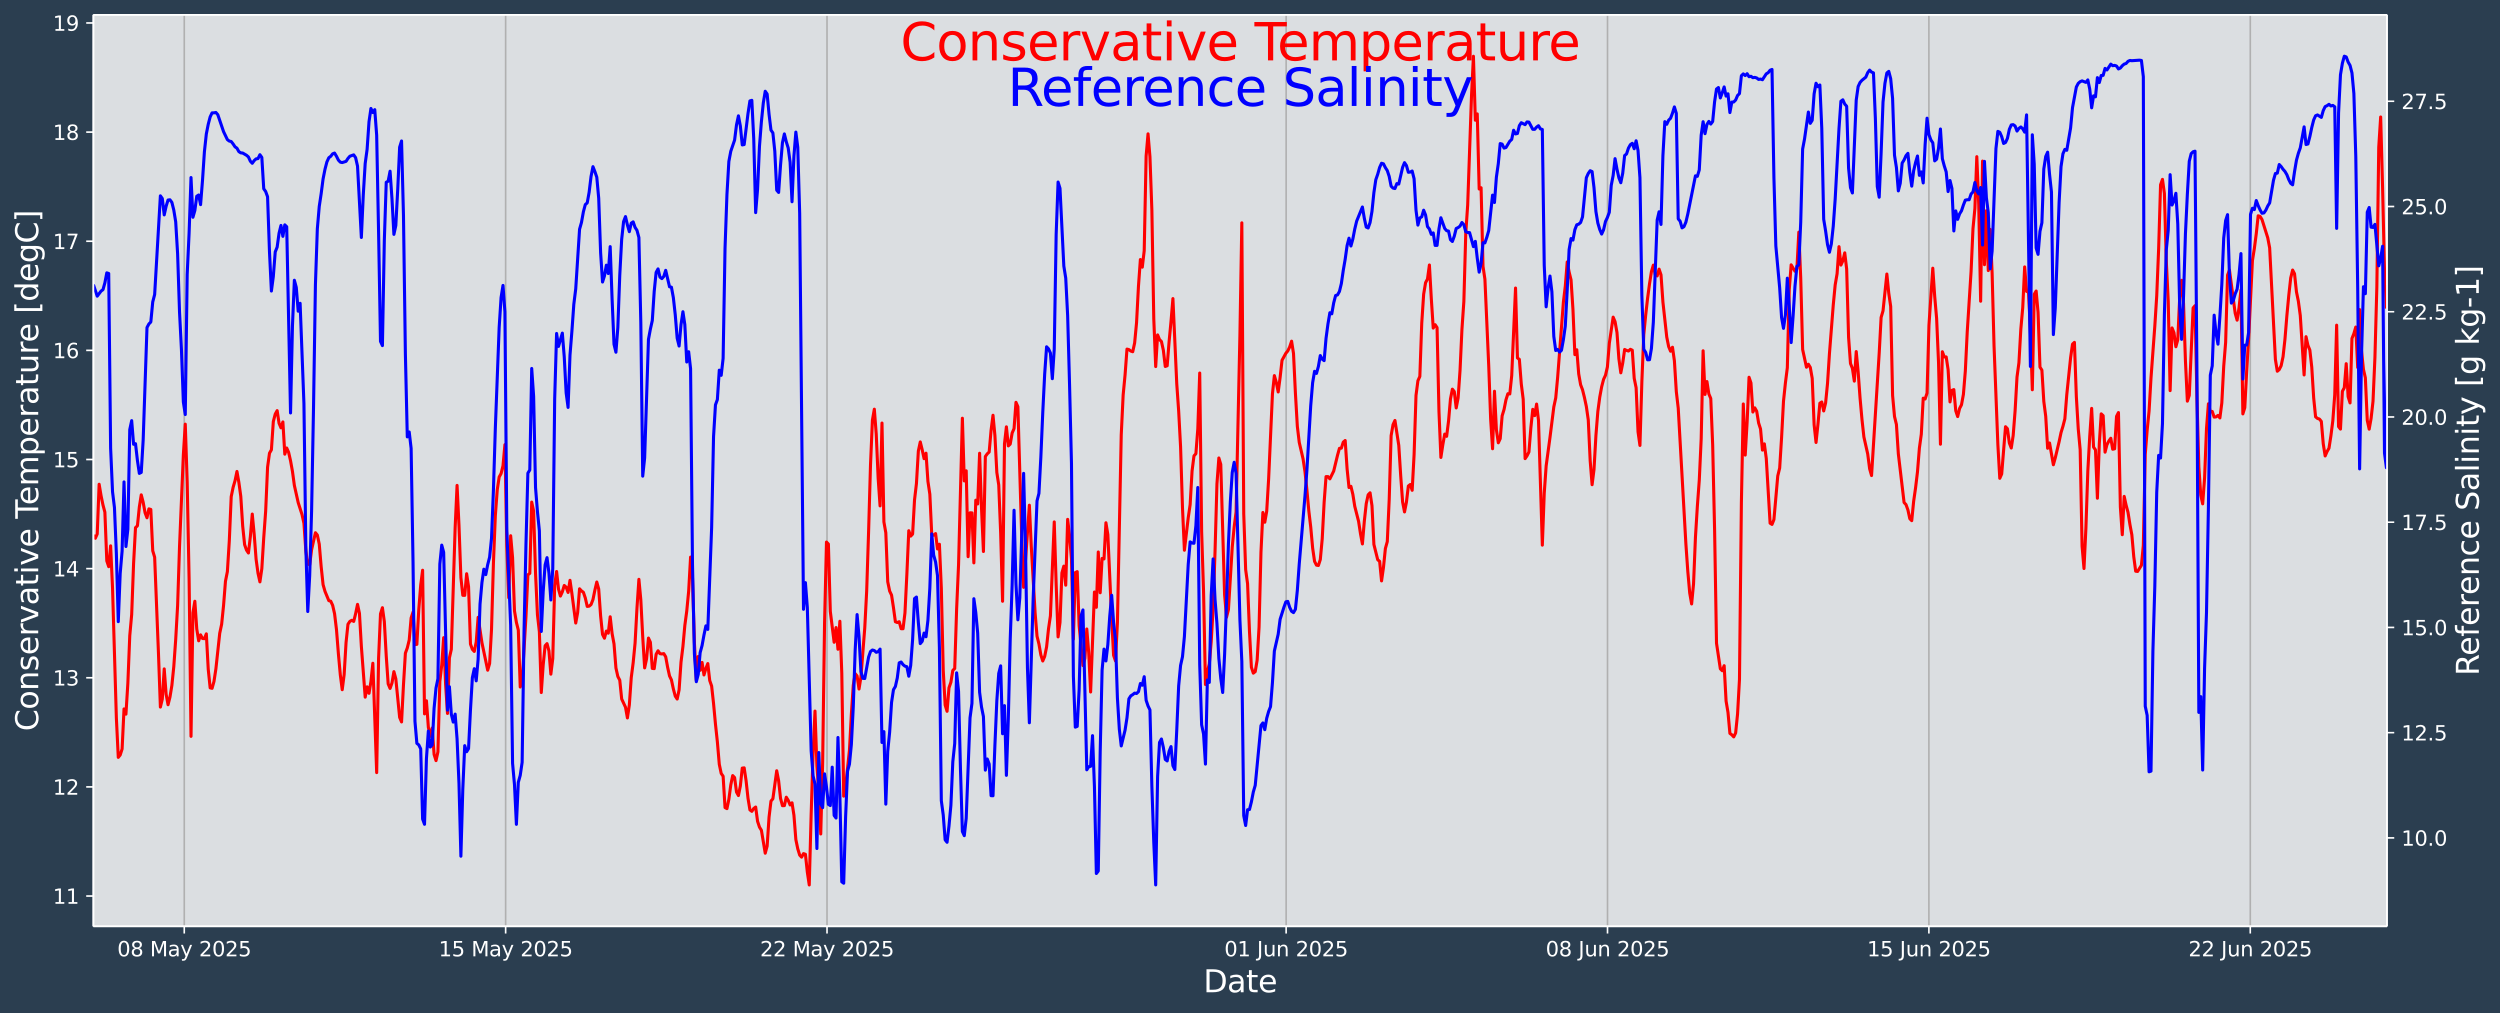 <?xml version="1.0" encoding="UTF-8"?>
<!DOCTYPE svg  PUBLIC '-//W3C//DTD SVG 1.1//EN'  'http://www.w3.org/Graphics/SVG/1.1/DTD/svg11.dtd'>
<svg width="1216.4pt" height="493.12pt" version="1.1" viewBox="0 0 1216.4 493.12" xmlns="http://www.w3.org/2000/svg" xmlns:xlink="http://www.w3.org/1999/xlink">
 <defs>
  <style type="text/css">*{stroke-linejoin: round; stroke-linecap: butt}</style>
 </defs>
 <g id="figure_1">
  <g id="patch_1">
   <path d="m0 493.12h1216.4v-493.12h-1216.4z" fill="#2b3e50"/>
  </g>
  <g id="axes_1">
   <g id="patch_2">
    <path d="m45.442 450.72h1116v-443.52h-1116z" fill="#dbdee1"/>
   </g>
   <g id="matplotlib.axis_1">
    <g id="xtick_1">
     <g id="line2d_1">
      <path d="m89.654 450.72v-443.52" clip-path="url(#p2af09cf630)" fill="none" stroke="#b0b0b0" stroke-linecap="square" stroke-width=".8"/>
     </g>
     <g id="line2d_2">
      <defs>
       <path id="m404943b909" d="m0 0v3.5" stroke="#fff" stroke-width=".8"/>
      </defs>
      <use x="89.654" y="450.72" fill="#ffffff" stroke="#ffffff" stroke-width=".8" xlink:href="#m404943b909"/>
     </g>
     <g id="text_1">
      <!-- 08 May 2025 -->
      <g transform="translate(57.051 465.32) scale(.1 -.1)" fill="#fff">
       <defs>
        <path id="DejaVuSans-30" transform="scale(.016)" d="m2034 4250q-487 0-733-480-245-479-245-1442 0-959 245-1439 246-480 733-480 491 0 736 480 246 480 246 1439 0 963-246 1442-245 480-736 480zm0 500q785 0 1199-621 414-620 414-1801 0-1178-414-1799-414-620-1199-620-784 0-1198 620-414 621-414 1799 0 1181 414 1801 414 621 1198 621z"/>
        <path id="DejaVuSans-38" transform="scale(.016)" d="m2034 2216q-450 0-708-241-257-241-257-662 0-422 257-663 258-241 708-241t709 242q260 243 260 662 0 421-258 662-257 241-711 241zm-631 268q-406 100-633 378-226 279-226 679 0 559 398 884 399 325 1092 325 697 0 1094-325t397-884q0-400-227-679-226-278-629-378 456-106 710-416 255-309 255-755 0-679-414-1042-414-362-1186-362-771 0-1186 362-414 363-414 1042 0 446 256 755 257 310 713 416zm-231 997q0-362 226-565 227-203 636-203 407 0 636 203 230 203 230 565 0 363-230 566-229 203-636 203-409 0-636-203-226-203-226-566z"/>
        <path id="DejaVuSans-4d" transform="scale(.016)" d="m628 4666h941l1190-3175 1197 3175h941v-4666h-616v4097l-1203-3200h-634l-1203 3200v-4097h-613v4666z"/>
        <path id="DejaVuSans-61" transform="scale(.016)" d="m2194 1759q-697 0-966-159t-269-544q0-306 202-486 202-179 548-179 479 0 768 339t289 901v128h-572zm1147 238v-1997h-575v531q-197-318-491-470t-719-152q-537 0-855 302-317 302-317 808 0 590 395 890 396 300 1180 300h807v57q0 397-261 614t-733 217q-300 0-585-72-284-72-546-216v532q315 122 612 182 297 61 578 61 760 0 1135-394 375-393 375-1193z"/>
        <path id="DejaVuSans-79" transform="scale(.016)" d="m2059-325q-243-625-475-815-231-191-618-191h-460v481h338q237 0 368 113 132 112 291 531l103 262-1415 3444h609l1094-2737 1094 2737h609l-1538-3825z"/>
        <path id="DejaVuSans-32" transform="scale(.016)" d="m1228 531h2203v-531h-2962v531q359 372 979 998 621 627 780 809 303 340 423 576 121 236 121 464 0 372-261 606-261 235-680 235-297 0-627-103-329-103-704-313v638q381 153 712 231 332 78 607 78 725 0 1156-363 431-362 431-968 0-288-108-546-107-257-392-607-78-91-497-524-418-433-1181-1211z"/>
        <path id="DejaVuSans-35" transform="scale(.016)" d="m691 4666h2478v-532h-1900v-1143q137 47 274 70 138 23 276 23 781 0 1237-428 457-428 457-1159 0-753-469-1171-469-417-1322-417-294 0-599 50-304 50-629 150v635q281-153 581-228t634-75q541 0 856 284 316 284 316 772 0 487-316 771-315 285-856 285-253 0-505-56-251-56-513-175v2344z"/>
       </defs>
       <use xlink:href="#DejaVuSans-30"/>
       <use transform="translate(63.623)" xlink:href="#DejaVuSans-38"/>
       <use transform="translate(127.25)" xlink:href="#DejaVuSans-20"/>
       <use transform="translate(159.03)" xlink:href="#DejaVuSans-4d"/>
       <use transform="translate(245.31)" xlink:href="#DejaVuSans-61"/>
       <use transform="translate(306.59)" xlink:href="#DejaVuSans-79"/>
       <use transform="translate(365.77)" xlink:href="#DejaVuSans-20"/>
       <use transform="translate(397.56)" xlink:href="#DejaVuSans-32"/>
       <use transform="translate(461.18)" xlink:href="#DejaVuSans-30"/>
       <use transform="translate(524.8)" xlink:href="#DejaVuSans-32"/>
       <use transform="translate(588.43)" xlink:href="#DejaVuSans-35"/>
      </g>
     </g>
    </g>
    <g id="xtick_2">
     <g id="line2d_3">
      <path d="m246.02 450.72v-443.52" clip-path="url(#p2af09cf630)" fill="none" stroke="#b0b0b0" stroke-linecap="square" stroke-width=".8"/>
     </g>
     <g id="line2d_4">
      <use x="246.024" y="450.72" fill="#ffffff" stroke="#ffffff" stroke-width=".8" xlink:href="#m404943b909"/>
     </g>
     <g id="text_2">
      <!-- 15 May 2025 -->
      <g transform="translate(213.42 465.32) scale(.1 -.1)" fill="#fff">
       <defs>
        <path id="DejaVuSans-31" transform="scale(.016)" d="m794 531h1031v3560l-1122-225v575l1116 225h631v-4135h1031v-531h-2687v531z"/>
       </defs>
       <use xlink:href="#DejaVuSans-31"/>
       <use transform="translate(63.623)" xlink:href="#DejaVuSans-35"/>
       <use transform="translate(127.25)" xlink:href="#DejaVuSans-20"/>
       <use transform="translate(159.03)" xlink:href="#DejaVuSans-4d"/>
       <use transform="translate(245.31)" xlink:href="#DejaVuSans-61"/>
       <use transform="translate(306.59)" xlink:href="#DejaVuSans-79"/>
       <use transform="translate(365.77)" xlink:href="#DejaVuSans-20"/>
       <use transform="translate(397.56)" xlink:href="#DejaVuSans-32"/>
       <use transform="translate(461.18)" xlink:href="#DejaVuSans-30"/>
       <use transform="translate(524.8)" xlink:href="#DejaVuSans-32"/>
       <use transform="translate(588.43)" xlink:href="#DejaVuSans-35"/>
      </g>
     </g>
    </g>
    <g id="xtick_3">
     <g id="line2d_5">
      <path d="m402.39 450.72v-443.52" clip-path="url(#p2af09cf630)" fill="none" stroke="#b0b0b0" stroke-linecap="square" stroke-width=".8"/>
     </g>
     <g id="line2d_6">
      <use x="402.395" y="450.72" fill="#ffffff" stroke="#ffffff" stroke-width=".8" xlink:href="#m404943b909"/>
     </g>
     <g id="text_3">
      <!-- 22 May 2025 -->
      <g transform="translate(369.79 465.32) scale(.1 -.1)" fill="#fff">
       <use xlink:href="#DejaVuSans-32"/>
       <use transform="translate(63.623)" xlink:href="#DejaVuSans-32"/>
       <use transform="translate(127.25)" xlink:href="#DejaVuSans-20"/>
       <use transform="translate(159.03)" xlink:href="#DejaVuSans-4d"/>
       <use transform="translate(245.31)" xlink:href="#DejaVuSans-61"/>
       <use transform="translate(306.59)" xlink:href="#DejaVuSans-79"/>
       <use transform="translate(365.77)" xlink:href="#DejaVuSans-20"/>
       <use transform="translate(397.56)" xlink:href="#DejaVuSans-32"/>
       <use transform="translate(461.18)" xlink:href="#DejaVuSans-30"/>
       <use transform="translate(524.8)" xlink:href="#DejaVuSans-32"/>
       <use transform="translate(588.43)" xlink:href="#DejaVuSans-35"/>
      </g>
     </g>
    </g>
    <g id="xtick_4">
     <g id="line2d_7">
      <path d="m625.78 450.72v-443.52" clip-path="url(#p2af09cf630)" fill="none" stroke="#b0b0b0" stroke-linecap="square" stroke-width=".8"/>
     </g>
     <g id="line2d_8">
      <use x="625.781" y="450.72" fill="#ffffff" stroke="#ffffff" stroke-width=".8" xlink:href="#m404943b909"/>
     </g>
     <g id="text_4">
      <!-- 01 Jun 2025 -->
      <g transform="translate(595.7 465.32) scale(.1 -.1)" fill="#fff">
       <defs>
        <path id="DejaVuSans-4a" transform="scale(.016)" d="m628 4666h631v-4341q0-844-320-1225t-1030-381h-240v531h197q418 0 590 235 172 234 172 840v4341z"/>
        <path id="DejaVuSans-75" transform="scale(.016)" d="m544 1381v2119h575v-2097q0-497 193-746 194-248 582-248 465 0 735 297 271 297 271 810v1984h575v-3500h-575v538q-209-319-486-474-276-155-642-155-603 0-916 375-312 375-312 1097zm1447 2203z"/>
        <path id="DejaVuSans-6e" transform="scale(.016)" d="m3513 2113v-2113h-575v2094q0 497-194 743-194 247-581 247-466 0-735-297-269-296-269-809v-1978h-578v3500h578v-544q207 316 486 472 280 156 646 156 603 0 912-373 310-373 310-1098z"/>
       </defs>
       <use xlink:href="#DejaVuSans-30"/>
       <use transform="translate(63.623)" xlink:href="#DejaVuSans-31"/>
       <use transform="translate(127.25)" xlink:href="#DejaVuSans-20"/>
       <use transform="translate(159.03)" xlink:href="#DejaVuSans-4a"/>
       <use transform="translate(188.53)" xlink:href="#DejaVuSans-75"/>
       <use transform="translate(251.9)" xlink:href="#DejaVuSans-6e"/>
       <use transform="translate(315.28)" xlink:href="#DejaVuSans-20"/>
       <use transform="translate(347.07)" xlink:href="#DejaVuSans-32"/>
       <use transform="translate(410.69)" xlink:href="#DejaVuSans-30"/>
       <use transform="translate(474.32)" xlink:href="#DejaVuSans-32"/>
       <use transform="translate(537.94)" xlink:href="#DejaVuSans-35"/>
      </g>
     </g>
    </g>
    <g id="xtick_5">
     <g id="line2d_9">
      <path d="m782.15 450.72v-443.52" clip-path="url(#p2af09cf630)" fill="none" stroke="#b0b0b0" stroke-linecap="square" stroke-width=".8"/>
     </g>
     <g id="line2d_10">
      <use x="782.151" y="450.72" fill="#ffffff" stroke="#ffffff" stroke-width=".8" xlink:href="#m404943b909"/>
     </g>
     <g id="text_5">
      <!-- 08 Jun 2025 -->
      <g transform="translate(752.07 465.32) scale(.1 -.1)" fill="#fff">
       <use xlink:href="#DejaVuSans-30"/>
       <use transform="translate(63.623)" xlink:href="#DejaVuSans-38"/>
       <use transform="translate(127.25)" xlink:href="#DejaVuSans-20"/>
       <use transform="translate(159.03)" xlink:href="#DejaVuSans-4a"/>
       <use transform="translate(188.53)" xlink:href="#DejaVuSans-75"/>
       <use transform="translate(251.9)" xlink:href="#DejaVuSans-6e"/>
       <use transform="translate(315.28)" xlink:href="#DejaVuSans-20"/>
       <use transform="translate(347.07)" xlink:href="#DejaVuSans-32"/>
       <use transform="translate(410.69)" xlink:href="#DejaVuSans-30"/>
       <use transform="translate(474.32)" xlink:href="#DejaVuSans-32"/>
       <use transform="translate(537.94)" xlink:href="#DejaVuSans-35"/>
      </g>
     </g>
    </g>
    <g id="xtick_6">
     <g id="line2d_11">
      <path d="m938.52 450.72v-443.52" clip-path="url(#p2af09cf630)" fill="none" stroke="#b0b0b0" stroke-linecap="square" stroke-width=".8"/>
     </g>
     <g id="line2d_12">
      <use x="938.521" y="450.72" fill="#ffffff" stroke="#ffffff" stroke-width=".8" xlink:href="#m404943b909"/>
     </g>
     <g id="text_6">
      <!-- 15 Jun 2025 -->
      <g transform="translate(908.44 465.32) scale(.1 -.1)" fill="#fff">
       <use xlink:href="#DejaVuSans-31"/>
       <use transform="translate(63.623)" xlink:href="#DejaVuSans-35"/>
       <use transform="translate(127.25)" xlink:href="#DejaVuSans-20"/>
       <use transform="translate(159.03)" xlink:href="#DejaVuSans-4a"/>
       <use transform="translate(188.53)" xlink:href="#DejaVuSans-75"/>
       <use transform="translate(251.9)" xlink:href="#DejaVuSans-6e"/>
       <use transform="translate(315.28)" xlink:href="#DejaVuSans-20"/>
       <use transform="translate(347.07)" xlink:href="#DejaVuSans-32"/>
       <use transform="translate(410.69)" xlink:href="#DejaVuSans-30"/>
       <use transform="translate(474.32)" xlink:href="#DejaVuSans-32"/>
       <use transform="translate(537.94)" xlink:href="#DejaVuSans-35"/>
      </g>
     </g>
    </g>
    <g id="xtick_7">
     <g id="line2d_13">
      <path d="m1094.9 450.72v-443.52" clip-path="url(#p2af09cf630)" fill="none" stroke="#b0b0b0" stroke-linecap="square" stroke-width=".8"/>
     </g>
     <g id="line2d_14">
      <use x="1094.892" y="450.72" fill="#ffffff" stroke="#ffffff" stroke-width=".8" xlink:href="#m404943b909"/>
     </g>
     <g id="text_7">
      <!-- 22 Jun 2025 -->
      <g transform="translate(1064.8 465.32) scale(.1 -.1)" fill="#fff">
       <use xlink:href="#DejaVuSans-32"/>
       <use transform="translate(63.623)" xlink:href="#DejaVuSans-32"/>
       <use transform="translate(127.25)" xlink:href="#DejaVuSans-20"/>
       <use transform="translate(159.03)" xlink:href="#DejaVuSans-4a"/>
       <use transform="translate(188.53)" xlink:href="#DejaVuSans-75"/>
       <use transform="translate(251.9)" xlink:href="#DejaVuSans-6e"/>
       <use transform="translate(315.28)" xlink:href="#DejaVuSans-20"/>
       <use transform="translate(347.07)" xlink:href="#DejaVuSans-32"/>
       <use transform="translate(410.69)" xlink:href="#DejaVuSans-30"/>
       <use transform="translate(474.32)" xlink:href="#DejaVuSans-32"/>
       <use transform="translate(537.94)" xlink:href="#DejaVuSans-35"/>
      </g>
     </g>
    </g>
    <g id="text_8">
     <!-- Date -->
     <g transform="translate(585.52 482.8) scale(.15 -.15)" fill="#fff">
      <defs>
       <path id="BitstreamVeraSans-Roman-44" transform="scale(.016)" d="m1259 4147v-3628h763q966 0 1414 437 448 438 448 1382 0 937-448 1373t-1414 436h-763zm-631 519h1297q1356 0 1990-564 635-564 635-1764 0-1207-638-1773-637-565-1987-565h-1297v4666z"/>
       <path id="BitstreamVeraSans-Roman-61" transform="scale(.016)" d="m2194 1759q-697 0-966-159t-269-544q0-306 202-486 202-179 548-179 479 0 768 339t289 901v128h-572zm1147 238v-1997h-575v531q-197-318-491-470t-719-152q-537 0-855 302-317 302-317 808 0 590 395 890 396 300 1180 300h807v57q0 397-261 614t-733 217q-300 0-585-72-284-72-546-216v532q315 122 612 182 297 61 578 61 760 0 1135-394 375-393 375-1193z"/>
       <path id="BitstreamVeraSans-Roman-74" transform="scale(.016)" d="m1172 4494v-994h1184v-447h-1184v-1900q0-428 117-550t477-122h590v-481h-590q-666 0-919 248-253 249-253 905v1900h-422v447h422v994h578z"/>
       <path id="BitstreamVeraSans-Roman-65" transform="scale(.016)" d="m3597 1894v-281h-2644q38-594 358-905t892-311q331 0 642 81t618 244v-544q-310-131-635-200t-659-69q-838 0-1327 487-489 488-489 1320 0 859 464 1363 464 505 1252 505 706 0 1117-455 411-454 411-1235zm-575 169q-6 471-264 752-258 282-683 282-481 0-770-272t-333-766l2050 4z"/>
      </defs>
      <use xlink:href="#BitstreamVeraSans-Roman-44"/>
      <use transform="translate(77.002)" xlink:href="#BitstreamVeraSans-Roman-61"/>
      <use transform="translate(138.28)" xlink:href="#BitstreamVeraSans-Roman-74"/>
      <use transform="translate(177.49)" xlink:href="#BitstreamVeraSans-Roman-65"/>
     </g>
    </g>
   </g>
   <g id="matplotlib.axis_2">
    <g id="ytick_1">
     <g id="line2d_15">
      <defs>
       <path id="mb3a3be6b6a" d="m0 0h-3.5" stroke="#fff" stroke-width=".8"/>
      </defs>
      <use x="45.442" y="435.965" fill="#ffffff" stroke="#ffffff" stroke-width=".8" xlink:href="#mb3a3be6b6a"/>
     </g>
     <g id="text_9">
      <!-- 11 -->
      <g transform="translate(25.717 439.76) scale(.1 -.1)" fill="#fff">
       <use xlink:href="#DejaVuSans-31"/>
       <use transform="translate(63.623)" xlink:href="#DejaVuSans-31"/>
      </g>
     </g>
    </g>
    <g id="ytick_2">
     <g id="line2d_16">
      <use x="45.442" y="382.867" fill="#ffffff" stroke="#ffffff" stroke-width=".8" xlink:href="#mb3a3be6b6a"/>
     </g>
     <g id="text_10">
      <!-- 12 -->
      <g transform="translate(25.717 386.67) scale(.1 -.1)" fill="#fff">
       <use xlink:href="#DejaVuSans-31"/>
       <use transform="translate(63.623)" xlink:href="#DejaVuSans-32"/>
      </g>
     </g>
    </g>
    <g id="ytick_3">
     <g id="line2d_17">
      <use x="45.442" y="329.769" fill="#ffffff" stroke="#ffffff" stroke-width=".8" xlink:href="#mb3a3be6b6a"/>
     </g>
     <g id="text_11">
      <!-- 13 -->
      <g transform="translate(25.717 333.57) scale(.1 -.1)" fill="#fff">
       <defs>
        <path id="DejaVuSans-33" transform="scale(.016)" d="m2597 2516q453-97 707-404 255-306 255-756 0-690-475-1069-475-378-1350-378-293 0-604 58t-642 174v609q262-153 574-231 313-78 654-78 593 0 904 234t311 681q0 413-289 645-289 233-804 233h-544v519h569q465 0 712 186t247 536q0 359-255 551-254 193-729 193-260 0-557-57-297-56-653-174v562q360 100 674 150t592 50q719 0 1137-327 419-326 419-882 0-388-222-655t-631-370z"/>
       </defs>
       <use xlink:href="#DejaVuSans-31"/>
       <use transform="translate(63.623)" xlink:href="#DejaVuSans-33"/>
      </g>
     </g>
    </g>
    <g id="ytick_4">
     <g id="line2d_18">
      <use x="45.442" y="276.67" fill="#ffffff" stroke="#ffffff" stroke-width=".8" xlink:href="#mb3a3be6b6a"/>
     </g>
     <g id="text_12">
      <!-- 14 -->
      <g transform="translate(25.717 280.47) scale(.1 -.1)" fill="#fff">
       <defs>
        <path id="DejaVuSans-34" transform="scale(.016)" d="m2419 4116-1594-2491h1594v2491zm-166 550h794v-3041h666v-525h-666v-1100h-628v1100h-2106v609l1940 2957z"/>
       </defs>
       <use xlink:href="#DejaVuSans-31"/>
       <use transform="translate(63.623)" xlink:href="#DejaVuSans-34"/>
      </g>
     </g>
    </g>
    <g id="ytick_5">
     <g id="line2d_19">
      <use x="45.442" y="223.572" fill="#ffffff" stroke="#ffffff" stroke-width=".8" xlink:href="#mb3a3be6b6a"/>
     </g>
     <g id="text_13">
      <!-- 15 -->
      <g transform="translate(25.717 227.37) scale(.1 -.1)" fill="#fff">
       <use xlink:href="#DejaVuSans-31"/>
       <use transform="translate(63.623)" xlink:href="#DejaVuSans-35"/>
      </g>
     </g>
    </g>
    <g id="ytick_6">
     <g id="line2d_20">
      <use x="45.442" y="170.474" fill="#ffffff" stroke="#ffffff" stroke-width=".8" xlink:href="#mb3a3be6b6a"/>
     </g>
     <g id="text_14">
      <!-- 16 -->
      <g transform="translate(25.717 174.27) scale(.1 -.1)" fill="#fff">
       <defs>
        <path id="DejaVuSans-36" transform="scale(.016)" d="m2113 2584q-425 0-674-291-248-290-248-796 0-503 248-796 249-292 674-292t673 292q248 293 248 796 0 506-248 796-248 291-673 291zm1253 1979v-575q-238 112-480 171-242 60-480 60-625 0-955-422-329-422-376-1275 184 272 462 417 279 145 613 145 703 0 1111-427 408-426 408-1160 0-719-425-1154-425-434-1131-434-810 0-1238 620-428 621-428 1799 0 1106 525 1764t1409 658q238 0 480-47t505-140z"/>
       </defs>
       <use xlink:href="#DejaVuSans-31"/>
       <use transform="translate(63.623)" xlink:href="#DejaVuSans-36"/>
      </g>
     </g>
    </g>
    <g id="ytick_7">
     <g id="line2d_21">
      <use x="45.442" y="117.376" fill="#ffffff" stroke="#ffffff" stroke-width=".8" xlink:href="#mb3a3be6b6a"/>
     </g>
     <g id="text_15">
      <!-- 17 -->
      <g transform="translate(25.717 121.17) scale(.1 -.1)" fill="#fff">
       <defs>
        <path id="DejaVuSans-37" transform="scale(.016)" d="m525 4666h3e3v-269l-1694-4397h-659l1594 4134h-2241v532z"/>
       </defs>
       <use xlink:href="#DejaVuSans-31"/>
       <use transform="translate(63.623)" xlink:href="#DejaVuSans-37"/>
      </g>
     </g>
    </g>
    <g id="ytick_8">
     <g id="line2d_22">
      <use x="45.442" y="64.278" fill="#ffffff" stroke="#ffffff" stroke-width=".8" xlink:href="#mb3a3be6b6a"/>
     </g>
     <g id="text_16">
      <!-- 18 -->
      <g transform="translate(25.717 68.077) scale(.1 -.1)" fill="#fff">
       <use xlink:href="#DejaVuSans-31"/>
       <use transform="translate(63.623)" xlink:href="#DejaVuSans-38"/>
      </g>
     </g>
    </g>
    <g id="ytick_9">
     <g id="line2d_23">
      <use x="45.442" y="11.179" fill="#ffffff" stroke="#ffffff" stroke-width=".8" xlink:href="#mb3a3be6b6a"/>
     </g>
     <g id="text_17">
      <!-- 19 -->
      <g transform="translate(25.717 14.979) scale(.1 -.1)" fill="#fff">
       <defs>
        <path id="DejaVuSans-39" transform="scale(.016)" d="m703 97v575q238-113 481-172 244-59 479-59 625 0 954 420 330 420 377 1277-181-269-460-413-278-144-615-144-700 0-1108 423-408 424-408 1159 0 718 425 1152 425 435 1131 435 810 0 1236-621 427-620 427-1801 0-1103-524-1761-523-658-1407-658-238 0-482 47-243 47-506 141zm1256 1978q425 0 673 290 249 291 249 798 0 503-249 795-248 292-673 292t-673-292-248-795q0-507 248-798 248-290 673-290z"/>
       </defs>
       <use xlink:href="#DejaVuSans-31"/>
       <use transform="translate(63.623)" xlink:href="#DejaVuSans-39"/>
      </g>
     </g>
    </g>
    <g id="text_18">
     <!-- Conservative Temperature [degC] -->
     <g transform="translate(18.598 355.76) rotate(-90) scale(.15 -.15)" fill="#fff">
      <defs>
       <path id="BitstreamVeraSans-Roman-43" transform="scale(.016)" d="m4122 4306v-665q-319 297-680 443-361 147-767 147-800 0-1225-489t-425-1414q0-922 425-1411t1225-489q406 0 767 147t680 444v-660q-331-225-702-338-370-112-782-112-1060 0-1670 648-609 649-609 1771 0 1125 609 1773 610 649 1670 649 418 0 788-111 371-111 696-333z"/>
       <path id="BitstreamVeraSans-Roman-6f" transform="scale(.016)" d="m1959 3097q-462 0-731-361t-269-989 267-989q268-361 733-361 460 0 728 362 269 363 269 988 0 622-269 986-268 364-728 364zm0 487q750 0 1178-488 429-487 429-1349 0-859-429-1349-428-489-1178-489-753 0-1180 489-426 490-426 1349 0 862 426 1349 427 488 1180 488z"/>
       <path id="BitstreamVeraSans-Roman-6e" transform="scale(.016)" d="m3513 2113v-2113h-575v2094q0 497-194 743-194 247-581 247-466 0-735-297-269-296-269-809v-1978h-578v3500h578v-544q207 316 486 472 280 156 646 156 603 0 912-373 310-373 310-1098z"/>
       <path id="BitstreamVeraSans-Roman-73" transform="scale(.016)" d="m2834 3397v-544q-243 125-506 187-262 63-544 63-428 0-642-131t-214-394q0-200 153-314t616-217l197-44q612-131 870-370t258-667q0-488-386-773-386-284-1061-284-281 0-586 55t-642 164v594q319-166 628-249 309-82 613-82 406 0 624 139 219 139 219 392 0 234-158 359-157 125-692 241l-200 47q-534 112-772 345-237 233-237 639 0 494 350 762 350 269 994 269 318 0 599-47 282-46 519-140z"/>
       <path id="BitstreamVeraSans-Roman-72" transform="scale(.016)" d="m2631 2963q-97 56-211 82-114 27-251 27-488 0-749-317t-261-911v-1844h-578v3500h578v-544q182 319 472 473 291 155 707 155 59 0 131-8 72-7 159-23l3-590z"/>
       <path id="BitstreamVeraSans-Roman-76" transform="scale(.016)" d="m191 3500h609l1094-2937 1094 2937h609l-1313-3500h-781l-1312 3500z"/>
       <path id="BitstreamVeraSans-Roman-69" transform="scale(.016)" d="m603 3500h575v-3500h-575v3500zm0 1363h575v-729h-575v729z"/>
       <path id="BitstreamVeraSans-Roman-54" transform="scale(.016)" d="m-19 4666h3947v-532h-1656v-4134h-634v4134h-1657v532z"/>
       <path id="BitstreamVeraSans-Roman-6d" transform="scale(.016)" d="m3328 2828q216 388 516 572t706 184q547 0 844-383 297-382 297-1088v-2113h-578v2094q0 503-179 746-178 244-543 244-447 0-707-297-259-296-259-809v-1978h-578v2094q0 506-178 748t-550 242q-441 0-701-298-259-298-259-808v-1978h-578v3500h578v-544q197 322 472 475t653 153q382 0 649-194 267-193 395-562z"/>
       <path id="BitstreamVeraSans-Roman-70" transform="scale(.016)" d="m1159 525v-1856h-578v4831h578v-531q182 312 458 463 277 152 661 152 638 0 1036-506 399-506 399-1331t-399-1332q-398-506-1036-506-384 0-661 152-276 152-458 464zm1957 1222q0 634-261 995t-717 361q-457 0-718-361t-261-995 261-995 718-361q456 0 717 361t261 995z"/>
       <path id="BitstreamVeraSans-Roman-75" transform="scale(.016)" d="m544 1381v2119h575v-2097q0-497 193-746 194-248 582-248 465 0 735 297 271 297 271 810v1984h575v-3500h-575v538q-209-319-486-474-276-155-642-155-603 0-916 375-312 375-312 1097z"/>
       <path id="BitstreamVeraSans-Roman-5b" transform="scale(.016)" d="m550 4863h1325v-447h-750v-4813h750v-447h-1325v5707z"/>
       <path id="BitstreamVeraSans-Roman-64" transform="scale(.016)" d="m2906 2969v1894h575v-4863h-575v525q-181-312-458-464-276-152-664-152-634 0-1033 506-398 507-398 1332t398 1331q399 506 1033 506 388 0 664-152 277-151 458-463zm-1959-1222q0-634 261-995t717-361 718 361q263 361 263 995t-263 995q-262 361-718 361t-717-361-261-995z"/>
       <path id="BitstreamVeraSans-Roman-67" transform="scale(.016)" d="m2906 1791q0 625-258 968-257 344-723 344-462 0-720-344-258-343-258-968 0-622 258-966t720-344q466 0 723 344 258 344 258 966zm575-1357q0-893-397-1329-396-436-1215-436-303 0-572 45t-522 139v559q253-137 500-202 247-66 503-66 566 0 847 295t281 892v285q-178-310-456-463t-666-153q-643 0-1037 490-394 491-394 1301 0 812 394 1302 394 491 1037 491 388 0 666-153t456-462v531h575v-3066z"/>
       <path id="BitstreamVeraSans-Roman-5d" transform="scale(.016)" d="m1947 4863v-5707h-1325v447h747v4813h-747v447h1325z"/>
      </defs>
      <use xlink:href="#BitstreamVeraSans-Roman-43"/>
      <use transform="translate(69.824)" xlink:href="#BitstreamVeraSans-Roman-6f"/>
      <use transform="translate(131.01)" xlink:href="#BitstreamVeraSans-Roman-6e"/>
      <use transform="translate(194.38)" xlink:href="#BitstreamVeraSans-Roman-73"/>
      <use transform="translate(246.48)" xlink:href="#BitstreamVeraSans-Roman-65"/>
      <use transform="translate(308.01)" xlink:href="#BitstreamVeraSans-Roman-72"/>
      <use transform="translate(349.12)" xlink:href="#BitstreamVeraSans-Roman-76"/>
      <use transform="translate(408.3)" xlink:href="#BitstreamVeraSans-Roman-61"/>
      <use transform="translate(469.58)" xlink:href="#BitstreamVeraSans-Roman-74"/>
      <use transform="translate(508.79)" xlink:href="#BitstreamVeraSans-Roman-69"/>
      <use transform="translate(536.57)" xlink:href="#BitstreamVeraSans-Roman-76"/>
      <use transform="translate(595.75)" xlink:href="#BitstreamVeraSans-Roman-65"/>
      <use transform="translate(657.28)" xlink:href="#BitstreamVeraSans-Roman-20"/>
      <use transform="translate(689.06)" xlink:href="#BitstreamVeraSans-Roman-54"/>
      <use transform="translate(733.15)" xlink:href="#BitstreamVeraSans-Roman-65"/>
      <use transform="translate(794.67)" xlink:href="#BitstreamVeraSans-Roman-6d"/>
      <use transform="translate(892.08)" xlink:href="#BitstreamVeraSans-Roman-70"/>
      <use transform="translate(955.56)" xlink:href="#BitstreamVeraSans-Roman-65"/>
      <use transform="translate(1017.1)" xlink:href="#BitstreamVeraSans-Roman-72"/>
      <use transform="translate(1058.2)" xlink:href="#BitstreamVeraSans-Roman-61"/>
      <use transform="translate(1119.5)" xlink:href="#BitstreamVeraSans-Roman-74"/>
      <use transform="translate(1158.7)" xlink:href="#BitstreamVeraSans-Roman-75"/>
      <use transform="translate(1222.1)" xlink:href="#BitstreamVeraSans-Roman-72"/>
      <use transform="translate(1260.9)" xlink:href="#BitstreamVeraSans-Roman-65"/>
      <use transform="translate(1322.4)" xlink:href="#BitstreamVeraSans-Roman-20"/>
      <use transform="translate(1354.2)" xlink:href="#BitstreamVeraSans-Roman-5b"/>
      <use transform="translate(1393.2)" xlink:href="#BitstreamVeraSans-Roman-64"/>
      <use transform="translate(1456.7)" xlink:href="#BitstreamVeraSans-Roman-65"/>
      <use transform="translate(1518.2)" xlink:href="#BitstreamVeraSans-Roman-67"/>
      <use transform="translate(1581.7)" xlink:href="#BitstreamVeraSans-Roman-43"/>
      <use transform="translate(1651.6)" xlink:href="#BitstreamVeraSans-Roman-5d"/>
     </g>
    </g>
   </g>
   <g id="line2d_24">
    <path d="m45.442 260.34 0.931 1.555 0.931-2.084 0.931-24.187 0.931 5.538 0.931 4.519 0.931 3.526 0.931 23.682 0.931 2.819 0.931-10.135 0.931 20.543 1.862 63.21 0.931 19.172 0.931-1.147 0.931-2.937 0.931-19.478 0.931 2.544 0.931-14.978 0.931-23.205 0.931-10.297 0.931-24.902 0.931-17.367 0.931-0.892 0.931-9.148 0.931-5.92 0.931 3.594 0.931 5.131 0.931 2.433 0.931-4.337 0.931 0.294 0.931 20.082 0.931 3.148 1.862 46.875 0.931 26.039 0.931-3.884 0.931-14.689 0.931 12.371 0.931 5.057 0.931-3.708 0.931-5.681 0.931-9.144 0.931-13.223 0.931-16.453 0.931-28.783 1.862-44.598 0.931-14.917 0.931 28.211 0.931 47.104 0.931 76.579 0.931-60.11 0.931-5.61 0.931 13.453 0.931 5.782 0.931-2.889 0.931 1.766 0.931 0.088 0.931-2.346 0.931 17.231 0.931 9.037 0.931 0.235 0.931-3.345 0.931-6.141 1.862-17.302 0.931-4.4 0.931-9.111 0.931-11.791 0.931-4.704 0.931-14.914 0.931-21.55 0.931-4.548 0.931-3.211 0.931-4.501 0.931 5.308 0.931 6.804 0.931 14.473 0.931 9.015 0.931 2.67 0.931 1.406 0.931-7.941 0.931-10.997 0.931 9.79 0.931 12.165 0.931 6.826 0.931 4.205 0.931-6.474 0.931-15.093 0.931-12.873 0.931-21.38 0.931-6.799 0.931-1.641 0.931-13.742 0.931-3.639 0.931-1.681 0.931 6.152 0.931 2.214 0.931-2.867 0.931 15.682 0.931-2.999 0.931 2.122 0.931 4.098 0.931 5.176 0.931 6.839 1.862 8.346 1.862 5.813 0.931 4.287 0.931 13.438 0.931 6.339 0.931 0.311 0.931-7.288 1.862-8.257 0.931 1.13 0.931 4.423 0.931 10.989 0.931 8.717 0.931 3.278 1.862 4.511 0.931 0.273 0.931 2.007 0.931 4.08 0.931 7.733 0.931 11.753 0.931 10.253 0.931 7.232 0.931-7.308 0.931-15.656 0.931-8.888 0.931-1.4 0.931-0.523 0.931 0.539 0.931-3.761 0.931-4.525 0.931 4.376 0.931 16.072 1.862 24.692 0.931-5.018 0.931 3.145 0.931-5.745 0.931-8.87 1.862 53.199 0.931-55.71 0.931-21.534 0.931-2.986 0.931 6.775 0.931 16.76 0.931 13.512 0.931 2.228 0.931-2.648 0.931-5.517 0.931 3.491 1.862 18.782 0.931 2.198 0.931-18.056 0.931-15.408 0.931-2.55 0.931-3.836 0.931-10.745 0.931-2.854 0.931 15.829 0.931-0.139 0.931-16.966 0.931-11.864 0.931-7.219 0.931 69.889 0.931-6.364 0.931 12.907 0.931 4.382 0.931-4.03 0.931 12.834 0.931 3.009 0.931-4.266 0.931-34.282 0.931-7.982 0.931-13.293 0.931 22.524 0.931 14.345 0.931-27.035 0.931-4.175 1.862-59.325 0.931-20.417 0.931 19.47 0.931 25.373 0.931 8.62 0.931 0.04 0.931-10.521 0.931 6.301 0.931 27.914 0.931 2.57 0.931 1.016 0.931-4.579 0.931-12.018 1.862 12.385 2.792 13.339 0.931-3.239 0.931-16.649 0.931-32.303 0.931-23.085 0.931-12.532 0.931-6.195 0.931-1.668 0.931-3.809 0.931-10.245 0.931 49.16 0.931 25.294 0.931-30.146 0.931 10.641 0.931 25.929 0.931 5.582 0.931 3.764 0.931 27.678 0.931-2.807 1.862-31.488 0.931-20.287 0.931-0.71 0.931-34.673 0.931 4.354 0.931 30.381 0.931 20.102 0.931 8.202 0.931 29.612 0.931-13.48 0.931-9.272 0.931-1.038 0.931 3.51 0.931 11.341 0.931-7.61 0.931-35.642 0.931-6.694 0.931 8.556 0.931 3.392 0.931-2.058 0.931-3.089 0.931 0.839 0.931 2.547 0.931-5.894 0.931 6.427 1.862 14.353 0.931-5.104 0.931-11.551 0.931 1.011 0.931 0.685 0.931 2.764 0.931 4.1 0.931-0.111 0.931-0.793 0.931-2.417 0.931-4.578 0.931-3.966 0.931 3.422 0.931 13.105 0.931 8.99 0.931 1.83 0.931-3.472 0.931 1.026 0.931-7.977 0.931 8.178 0.931 5.022 0.931 11.7 0.931 4.153 0.931 1.784 0.931 9.145 1.862 4.02 0.931 5.208 0.931-6.296 0.931-13.296 0.931-7.242 0.931-9.573 0.931-17.133 0.931-13.894 0.931 9.971 0.931 18.066 0.931 15.045 0.931-4.376 0.931-10.122 0.931 2.028 0.931 12.72 0.931 0.119 0.931-6.996 0.931-1.702 0.931 1.417 0.931 0.132 0.931-0.164 0.931 1.544 0.931 5.065 0.931 4.235 0.931 1.957 0.931 4.377 0.931 3.509 0.931 1.418 0.931-4.448 0.931-13.51 0.931-7.602 0.931-10.267 0.931-6.981 0.931-9.69 0.931-16.568 0.931 10.172 0.931 31.507 0.931 18.282 0.931-11.597 0.931 6.716 0.931-3.829 0.931 6.09 0.931-3.159 0.931-2.372 0.931 8.223 0.931 2.703 0.931 8.503 0.931 10.01 0.931 8.681 0.931 10.905 0.931 4.431 0.931 1.349 0.931 15.247 0.931 0.527 0.931-4.533 0.931-6.963 0.931-4.581 0.931 0.957 0.931 7.059 0.931 1.691 0.931-4.657 0.931-8.696 0.931-0.118 0.931 6.263 0.931 8.52 0.931 5.664 0.931 0.707 0.931-1.387 0.931-0.714 0.931 6.961 0.931 2.826 0.931 1.524 1.862 11.162 0.931-3.46 0.931-14.126 0.931-7.774 0.931-1.123 1.862-13.637 0.931 4.865 0.931 8.577 0.931 3.547 0.931-0.027 0.931-4.087 0.931 1.506 0.931 2.25 0.931-1.028 0.931 6.042 0.931 11.854 0.931 4.472 0.931 3.062 0.931 0.995 0.931-1.714 0.931 0.323 0.931 8.713 0.931 6.212 0.931-34.465 0.931-29.604 0.931-20.523 0.931 26.788 0.931 12.394 0.931 20.605 0.931-34.754 0.931-67.993 0.931-39.279 0.931 0.975 0.931 32.73 1.862 15.041 0.931-7.147 0.931 10.549 0.931-13.611 0.931 25.33 0.931 59.771 0.931-4.836 1.862-17.551 0.931-17.502 0.931-14.079 0.931-5.651 0.931 1.138 0.931 6.333 0.931-5.799 1.862-23.922 0.931-17.928 0.931-28.812 0.931-32.547 0.931-21.795 0.931-5.343 0.931 12.173 0.931 21.444 0.931 13.433 0.931-40.302 0.931 48.087 0.931 5.306 0.931 23.803 0.931 4.531 0.931 1.983 0.931 6.104 0.931 6.857 0.931 0.371 0.931-0.383 0.931 3.39 0.931 0.018 0.931-7.677 0.931-18.87 0.931-21.144 0.931 2.632 0.931-1 0.931-16.604 0.931-7.972 0.931-15.828 0.931-4.426 0.931 3.785 0.931 4.368 0.931-2.674 0.931 13.702 0.931 6.265 0.931 19.731 0.931 0.217 0.931-0.797 0.931 7.479 0.931-2.29 0.931 21.314 0.931 40.034 0.931 16.891 0.931 3.041 0.931-11.405 0.931-2.71 0.931-5.776 0.931-0.931 0.931-29.068 0.931-21.336 1.862-71.367 0.931 30.504 0.931-4.919 0.931 41.78 0.931-21.334 0.931 0.013 0.931 24.332 0.931-30.488 0.931 1.829 0.931-24.673 0.931 26.738 0.931 21.065 0.931-46.221 0.931-1.3 0.931-0.883 0.931-10.655 0.931-7.229 0.931 9.867 0.931 17.964 0.931 6.122 0.931 23.28 0.931 33.26 0.931-76.633 0.931-8.225 0.931 9.274 0.931-0.889 0.931-5.377 0.931-2.16 0.931-12.775 0.931 2.137 1.862 63.571 0.931 24.313 2.792-39.958 0.931 20.063 1.862 32.296 0.931 11.361 0.931 3.792 0.931 5.31 0.931 2.966 0.931-2.2 0.931-4.65 0.931-8.785 0.931-6.345 1.862-45.676 0.931 30.364 0.931 25.57 0.931-7.016 0.931-24.101 0.931-3.304 0.931 9.255 0.931-32.018 0.931 7.882 0.931 11.393 0.931 38.96 0.931-32.324 0.931-0.474 0.931 26.252 1.862 19.433 0.931-3.428 0.931-14.352 0.931 11.429 0.931 19.218 1.862-48.637 0.931 7.433 0.931-26.908 0.931 19.825 0.931-16.701 0.931 0.248 0.931-17.592 0.931 5.72 1.862 40.947 0.931 17.816 0.931 2.737 0.931-18.619 1.862-91.392 0.931-19.392 0.931-9.778 0.931-12.54 0.931 0.242 0.931 0.719 0.931 0.311 0.931-4.269 0.931-9.841 0.931-17.78 0.931-12.956 0.931 3.711 0.931-7.998 0.931-46.077 0.931-10.788 0.931 11.142 0.931 25.944 0.931 52.911 0.931 23.22 0.931-15.395 0.931 2.278 0.931 0.923 0.931 4.247 0.931 7.897 0.931-0.331 0.931-11.719 0.931-9.816 0.931-11.148 1.862 41.373 0.931 13.294 0.931 17.442 0.931 29.723 0.931 20.6 1.862-15.813 0.931-6.384 0.931-16.344 0.931-7.377 0.931-1.048 0.931-12.092 0.931-27.168 0.931 77.085 0.931 29.115 0.931 45.362 0.931-6.131 0.931-3.845 0.931-10.907 0.931-16.081 0.931-27.657 0.931-32.998 0.931-12.606 0.931 3.107 1.862 63.481 0.931 10.891 0.931-3.654 1.862-30.511 0.931-9.77 0.931-7.217 1.862-85.909 0.931-54.828 0.931 141.57 0.931 27.191 0.931 6.814 0.931 23.299 0.931 17.368 0.931 2.86 0.931-0.738 0.931-5.554 0.931-16.08 0.931-36.436 0.931-19.364 0.931 4.74 0.931-5.356 0.931-15.67 1.862-41.455 0.931-8.858 0.931 3.253 0.931 4.703 0.931-7.039 0.931-8.357 1.862-3.422 0.931-1.132 0.931-1.938 0.931-2.816 0.931 5.981 0.931 19.37 0.931 16.061 0.931 7.848 1.862 8.033 0.931 6.245 0.931 8.834 0.931 10.2 0.931 7.875 0.931 10.229 0.931 6.457 0.931 1.836 0.931 0.167 0.931-2.881 0.931-10.057 0.931-17.789 0.931-12.513 0.931-0.003 0.931 1.096 1.862-3.792 1.862-7.701 0.931-3.36 0.931-0.09 0.931-2.931 0.931-0.788 0.931 13.809 0.931 9.074 0.931-0.587 0.931 3.873 0.931 5.855 1.862 7.301 0.931 6.063 0.931 4.938 0.931-11.083 0.931-8.529 0.931-4.302 0.931-0.968 0.931 6.276 0.931 18.853 1.862 7.446 0.931 0.78 0.931 9.507 0.931-6.558 0.931-9.193 0.931-3.371 0.931-20.485 0.931-31.059 0.931-5.364 0.931-2.028 1.862 12.141 0.931 14.685 0.931 12.832 0.931 4.844 0.931-4.779 0.931-7.83 0.931-0.741 0.931 2.828 0.931-17.362 0.931-28.831 0.931-7.122 0.931-2.082 0.931-25.957 0.931-14.091 0.931-5.591 0.931-1.765 0.931-6.826 0.931 16.457 0.931 14.239 0.931-1.645 0.931 1.416 0.931 40.885 0.931 22.286 0.931-6.152 0.931-5.211 0.931 1.087 0.931-7.42 0.931-10.742 0.931-4.786 0.931 1.182 0.931 7.948 0.931-4.881 0.931-13.367 0.931-20.017 0.931-13.527 0.931-33.292 0.931-13.636 1.862-53.185 0.931-19.193 0.931 31.107 0.931-3.075 0.931 36.533 0.931-0.601 0.931 38.215 0.931 6.292 1.862 42.249 0.931 25.824 0.931 14.405 0.931-27.964 0.931 18.722 0.931 6.355 0.931-2.037 0.931-11.094 0.931-3.083 0.931-4.692 0.931-2.968 0.931 0.117 0.931-8.906 1.862-42.632 0.931 34.009 0.931 0.71 0.931 11.94 0.931 7.435 0.931 28.91 0.931-1.377 0.931-1.881 0.931-11.681 0.931-9.049 0.931 3.068 0.931-5.628 0.931 7.961 1.862 60.672 0.931-25.329 0.931-13.253 1.862-13.836 1.862-14.851 0.931-4.357 0.931-10.002 2.792-36.56 0.931-7.842 0.931-11.756 0.931 4.902 0.931 3.814 0.931 14.39 0.931 21.994 0.931-2.378 0.931 11.731 0.931 5.276 0.931 2.453 0.931 3.765 0.931 4.399 0.931 6.531 0.931 19.828 0.931 11.669 0.931-7.407 0.931-16.55 0.931-11.66 0.931-6.988 0.931-5.055 0.931-3.587 0.931-2.009 0.931-4.049 0.931-11.49 1.862-12.724 0.931 2.191 0.931 5.304 0.931 12.77 0.931 6.819 0.931-4.733 0.931-6.624 0.931 0.458 0.931 0.303 0.931-0.843 0.931 0.448 0.931 13.653 0.931 4.604 0.931 21.415 0.931 6.653 0.931-31.034 0.931-22.891 0.931-9.493 0.931-8.231 0.931-6.968 0.931-5.934 0.931-3.178 0.931 4.669 0.931 0.583 0.931-3.307 0.931 2.773 0.931 13.223 1.862 17.037 0.931 4.659 0.931 2.259 0.931-1.944 0.931 6.613 0.931 14.973 0.931 8.052 3.723 66.004 0.931 13.357 0.931 10.54 0.931 5.356 0.931-9.701 0.931-22.782 0.931-15.097 0.931-12.65 0.931-20.163 0.931-42.773 0.931 21.238 0.931-6.274 0.931 6.01 0.931 2.22 0.931 22.627 0.931 41.247 0.931 55.192 1.862 12.474 0.931 0.933 0.931-2.448 0.931 17.191 0.931 5.549 0.931 10.192 0.931 0.693 0.931 1.014 0.931-1.942 0.931-9.186 0.931-16.851 0.931-85.994 0.931-48.017 0.931 24.867 0.931-16.157 0.931-21.699 0.931 2.775 0.931 14.142 0.931-2.034 0.931 1.652 0.931 5.706 0.931 2.911 0.931 10.286 0.931-3.031 0.931 7.109 1.862 31.489 0.931 0.587 0.931-2.35 1.862-21.229 0.931-3.841 0.931-14.878 0.931-17.669 0.931-8.87 0.931-7.377 0.931-37.944 0.931-12.146 1.862 3.125 0.931-1.175 0.931-17.835 0.931 22.383 0.931 34.71 1.862 8.615 0.931-1.458 0.931 1.55 0.931 5.337 0.931 22.558 0.931 8.622 0.931-8.824 0.931-10.275 0.931-0.591 0.931 4.355 0.931-3.897 0.931-9.474 0.931-14.464 1.862-23.732 0.931-9.749 0.931-5.46 0.931-13.149 0.931 8.949 0.931-2.074 0.931-3.88 0.931 7.89 0.931 33.175 0.931 12.789 0.931 2.334 0.931 6.231 0.931-14.379 0.931 9.868 0.931 12.76 0.931 10.396 0.931 8.505 1.862 8.308 0.931 7.19 0.931 3.289 3.723-59.56 0.931-17.352 0.931-3.247 1.862-17.885 0.931 9.331 0.931 6.43 0.931 43.33 0.931 10.241 0.931 3.874 0.931 14.268 2.792 23.693 0.931 1.001 0.931 2.588 0.931 4.291 0.931 0.944 0.931-9.404 0.931-6.532 0.931-7.772 0.931-11.598 0.931-6.753 0.931-17.521 0.931 0.391 0.931-2.882 0.931-33.006 1.862-27.745 0.931 13.71 0.931 10.693 0.931 21.422 0.931 39.808 0.931-44.995 0.931 2.534 0.931-0.01 0.931 6.176 0.931 15.711 0.931-5.625 0.931-0.359 0.931 10.291 0.931 2.831 0.931-3.92 0.931-1.829 0.931-5.079 0.931-11.334 0.931-19.088 1.862-29.268 0.931-20.889 0.931-9.846 0.931-25.204 0.931 23.173 0.931 47.154 0.931-68.184 0.931 50.405 0.931-26.261 0.931 29.123 0.931-20.014 0.931 21.388 0.931 35.281 1.862 48.034 0.931 16.388 0.931-2.111 1.862-22.987 0.931 0.981 0.931 6.95 0.931 2.434 0.931-6.103 0.931-11.949 0.931-16.487 0.931-6.919 0.931-16.41 0.931-10.531 0.931-19.721 0.931 11.928 0.931 0.251 0.931 18.769 0.931 28.825 0.931-46.454 0.931-1.59 0.931 10.43 0.931 26.602 0.931 1.441 0.931 15.221 0.931 7.248 0.931 15.572 0.931-2.571 1.862 10.592 0.931-3.389 1.862-7.842 0.931-4.42 0.931-3.067 0.931-3.619 0.931-11.746 1.862-18 0.931-6.6 0.931-0.854 0.931 26.365 0.931 15.769 0.931 10.105 0.931 46.965 0.931 10.817 0.931-19.714 0.931-27.716 0.931-16.893 0.931-13.581 0.931 18.848 0.931 1.346 0.931 23.514 0.931-26.628 0.931-14.412 0.931 0.873 0.931 17.757 0.931-3.648 0.931-1.811 0.931-1.31 0.931 5.347 0.931-0.217 0.931-15.774 0.931-1.861 0.931 45.924 0.931 13.502 0.931-18.628 0.931 4.26 0.931 3.511 0.931 5.91 0.931 5.023 0.931 10.64 0.931 7.047 0.931 0.119 1.862-2.998 0.931-9.741 0.931-44.174 0.931-11.85 0.931-9.307 0.931-16.027 1.862-25.319 0.931-14.738 0.931-22.932 0.931-31.04 0.931-2.646 0.931 6.822 0.931 32.991 0.931 19.392 0.931 43.585 0.931-30.51 0.931 2.342 0.931 6.81 0.931-3.432 0.931-20.525 0.931-8.369 0.931 11.238 0.931 28.01 0.931 19.56 0.931-2.829 1.862-42.514 0.931-1.099 0.931 44.468 0.931 33.925 0.931 13.772 0.931 4.234 0.931-12.583 0.931-24.022 0.931-12.075 0.931 3.884 0.931-0.145 0.931 2.739 0.931-0.106 0.931-0.714 0.931 1.216 0.931-7.246 0.931-17.952 0.931-11.566 0.931-32.733 0.931-2.425 2.792 21.05 0.931 3.305 0.931-6.08 0.931-8.531 0.931 60.219 0.931-3.007 0.931-17.885 0.931-15.608 1.862-38.067 0.931-5.904 0.931-7.175 0.931-8.749 0.931 0.306 0.931 1.519 2.792 8.88 0.931 4.918 2.792 54.251 0.931 5.765 0.931-0.809 0.931-1.876 0.931-4.377 0.931-8.536 0.931-11.473 0.931-9.854 0.931-8.45 0.931-3.862 0.931 1.81 0.931 8.776 0.931 4.585 0.931 6.95 1.862 28.916 0.931-18.607 0.931 4.217 0.931 2.278 0.931 8.317 0.931 14.961 0.931 9.22 0.931 0.784 0.931 0.286 0.931 1.156 0.931 10.859 0.931 5.952 0.931-2.149 0.931-1.617 0.931-6.018 0.931-7.314 0.931-12.559 0.931-33.976 0.931 49.357 0.931 1.202 0.931-18.399 0.931-1.716 0.931-11.706 0.931 16.054 0.931 3.031 0.931-31.35 0.931-2.357 0.931-3.215 0.931 19.683 0.931-28.161 0.931 20.084 0.931 9 0.931 4.088 0.931 20.732 0.931 4.263 0.931-5.23 0.931-8.335 0.931-21.238 0.931-34.244 0.931-68.093 0.931-14.744 0.931 34.22 0.931 40.259 0.931 18.184 0.931-1.635v0" clip-path="url(#p2af09cf630)" fill="none" stroke="#f00" stroke-linecap="square" stroke-width="1.5"/>
   </g>
   <g id="patch_3">
    <path d="m45.442 450.72v-443.52" fill="none" stroke="#fff" stroke-linecap="square" stroke-width=".8"/>
   </g>
   <g id="patch_4">
    <path d="m1161.4 450.72v-443.52" fill="none" stroke="#fff" stroke-linecap="square" stroke-width=".8"/>
   </g>
   <g id="patch_5">
    <path d="m45.442 450.72h1116" fill="none" stroke="#fff" stroke-linecap="square" stroke-width=".8"/>
   </g>
   <g id="patch_6">
    <path d="m45.442 7.2h1116" fill="none" stroke="#fff" stroke-linecap="square" stroke-width=".8"/>
   </g>
   <g id="text_19">
    <!-- Conservative Temperature -->
    <g transform="translate(438.13 29.376) scale(.25 -.25)" fill="#f00">
     <use xlink:href="#BitstreamVeraSans-Roman-43"/>
     <use transform="translate(69.824)" xlink:href="#BitstreamVeraSans-Roman-6f"/>
     <use transform="translate(131.01)" xlink:href="#BitstreamVeraSans-Roman-6e"/>
     <use transform="translate(194.38)" xlink:href="#BitstreamVeraSans-Roman-73"/>
     <use transform="translate(246.48)" xlink:href="#BitstreamVeraSans-Roman-65"/>
     <use transform="translate(308.01)" xlink:href="#BitstreamVeraSans-Roman-72"/>
     <use transform="translate(349.12)" xlink:href="#BitstreamVeraSans-Roman-76"/>
     <use transform="translate(408.3)" xlink:href="#BitstreamVeraSans-Roman-61"/>
     <use transform="translate(469.58)" xlink:href="#BitstreamVeraSans-Roman-74"/>
     <use transform="translate(508.79)" xlink:href="#BitstreamVeraSans-Roman-69"/>
     <use transform="translate(536.57)" xlink:href="#BitstreamVeraSans-Roman-76"/>
     <use transform="translate(595.75)" xlink:href="#BitstreamVeraSans-Roman-65"/>
     <use transform="translate(657.28)" xlink:href="#BitstreamVeraSans-Roman-20"/>
     <use transform="translate(689.06)" xlink:href="#BitstreamVeraSans-Roman-54"/>
     <use transform="translate(733.15)" xlink:href="#BitstreamVeraSans-Roman-65"/>
     <use transform="translate(794.67)" xlink:href="#BitstreamVeraSans-Roman-6d"/>
     <use transform="translate(892.08)" xlink:href="#BitstreamVeraSans-Roman-70"/>
     <use transform="translate(955.56)" xlink:href="#BitstreamVeraSans-Roman-65"/>
     <use transform="translate(1017.1)" xlink:href="#BitstreamVeraSans-Roman-72"/>
     <use transform="translate(1058.2)" xlink:href="#BitstreamVeraSans-Roman-61"/>
     <use transform="translate(1119.5)" xlink:href="#BitstreamVeraSans-Roman-74"/>
     <use transform="translate(1158.7)" xlink:href="#BitstreamVeraSans-Roman-75"/>
     <use transform="translate(1222.1)" xlink:href="#BitstreamVeraSans-Roman-72"/>
     <use transform="translate(1260.9)" xlink:href="#BitstreamVeraSans-Roman-65"/>
    </g>
   </g>
   <g id="text_20">
    <!-- Reference Salinity -->
    <g transform="translate(490.29 51.552) scale(.25 -.25)" fill="#00f">
     <defs>
      <path id="BitstreamVeraSans-Roman-52" transform="scale(.016)" d="m2841 2188q203-69 395-294t386-619l641-1275h-679l-596 1197q-232 469-449 622t-592 153h-688v-1972h-631v4666h1425q800 0 1194-335 394-334 394-1009 0-441-205-732-205-290-595-402zm-1582 1959v-1656h794q456 0 689 211t233 620-233 617-689 208h-794z"/>
      <path id="BitstreamVeraSans-Roman-66" transform="scale(.016)" d="m2375 4863v-479h-550q-309 0-430-125-120-125-120-450v-309h947v-447h-947v-3053h-578v3053h-550v447h550v244q0 584 272 851 272 268 862 268h544z"/>
      <path id="BitstreamVeraSans-Roman-63" transform="scale(.016)" d="m3122 3366v-538q-244 135-489 202t-495 67q-560 0-870-355-309-354-309-995t309-996q310-354 870-354 250 0 495 67t489 202v-532q-241-112-499-168-257-57-548-57-791 0-1257 497-465 497-465 1341 0 856 470 1346 471 491 1290 491 265 0 518-55 253-54 491-163z"/>
      <path id="BitstreamVeraSans-Roman-53" transform="scale(.016)" d="m3425 4513v-616q-359 172-678 256-319 85-616 85-515 0-795-200t-280-569q0-310 186-468 186-157 705-254l381-78q706-135 1042-474t336-907q0-679-455-1029-454-350-1332-350-331 0-705 75-373 75-773 222v650q384-215 753-325 369-109 725-109 540 0 834 212 294 213 294 607 0 343-211 537t-692 291l-385 75q-706 140-1022 440-315 300-315 835 0 619 436 975t1201 356q329 0 669-60 341-59 697-177z"/>
      <path id="BitstreamVeraSans-Roman-6c" transform="scale(.016)" d="m603 4863h575v-4863h-575v4863z"/>
      <path id="BitstreamVeraSans-Roman-79" transform="scale(.016)" d="m2059-325q-243-625-475-815-231-191-618-191h-460v481h338q237 0 368 113 132 112 291 531l103 262-1415 3444h609l1094-2737 1094 2737h609l-1538-3825z"/>
     </defs>
     <use xlink:href="#BitstreamVeraSans-Roman-52"/>
     <use transform="translate(64.982)" xlink:href="#BitstreamVeraSans-Roman-65"/>
     <use transform="translate(126.51)" xlink:href="#BitstreamVeraSans-Roman-66"/>
     <use transform="translate(161.71)" xlink:href="#BitstreamVeraSans-Roman-65"/>
     <use transform="translate(223.23)" xlink:href="#BitstreamVeraSans-Roman-72"/>
     <use transform="translate(262.1)" xlink:href="#BitstreamVeraSans-Roman-65"/>
     <use transform="translate(323.62)" xlink:href="#BitstreamVeraSans-Roman-6e"/>
     <use transform="translate(387)" xlink:href="#BitstreamVeraSans-Roman-63"/>
     <use transform="translate(441.98)" xlink:href="#BitstreamVeraSans-Roman-65"/>
     <use transform="translate(503.5)" xlink:href="#BitstreamVeraSans-Roman-20"/>
     <use transform="translate(535.29)" xlink:href="#BitstreamVeraSans-Roman-53"/>
     <use transform="translate(598.77)" xlink:href="#BitstreamVeraSans-Roman-61"/>
     <use transform="translate(660.05)" xlink:href="#BitstreamVeraSans-Roman-6c"/>
     <use transform="translate(687.83)" xlink:href="#BitstreamVeraSans-Roman-69"/>
     <use transform="translate(715.61)" xlink:href="#BitstreamVeraSans-Roman-6e"/>
     <use transform="translate(778.99)" xlink:href="#BitstreamVeraSans-Roman-69"/>
     <use transform="translate(806.78)" xlink:href="#BitstreamVeraSans-Roman-74"/>
     <use transform="translate(845.98)" xlink:href="#BitstreamVeraSans-Roman-79"/>
    </g>
   </g>
  </g>
  <g id="axes_2">
   <g id="matplotlib.axis_3">
    <g id="ytick_10">
     <g id="line2d_25">
      <defs>
       <path id="m23b420c1d7" d="m0 0h3.5" stroke="#fff" stroke-width=".8"/>
      </defs>
      <use x="1161.442" y="407.69" fill="#ffffff" stroke="#ffffff" stroke-width=".8" xlink:href="#m23b420c1d7"/>
     </g>
     <g id="text_21">
      <!-- 10.0 -->
      <g transform="translate(1168.4 411.49) scale(.1 -.1)" fill="#fff">
       <defs>
        <path id="DejaVuSans-2e" transform="scale(.016)" d="m684 794h660v-794h-660v794z"/>
       </defs>
       <use xlink:href="#DejaVuSans-31"/>
       <use transform="translate(63.623)" xlink:href="#DejaVuSans-30"/>
       <use transform="translate(127.25)" xlink:href="#DejaVuSans-2e"/>
       <use transform="translate(159.03)" xlink:href="#DejaVuSans-30"/>
      </g>
     </g>
    </g>
    <g id="ytick_11">
     <g id="line2d_26">
      <use x="1161.442" y="356.488" fill="#ffffff" stroke="#ffffff" stroke-width=".8" xlink:href="#m23b420c1d7"/>
     </g>
     <g id="text_22">
      <!-- 12.5 -->
      <g transform="translate(1168.4 360.29) scale(.1 -.1)" fill="#fff">
       <use xlink:href="#DejaVuSans-31"/>
       <use transform="translate(63.623)" xlink:href="#DejaVuSans-32"/>
       <use transform="translate(127.25)" xlink:href="#DejaVuSans-2e"/>
       <use transform="translate(159.03)" xlink:href="#DejaVuSans-35"/>
      </g>
     </g>
    </g>
    <g id="ytick_12">
     <g id="line2d_27">
      <use x="1161.442" y="305.286" fill="#ffffff" stroke="#ffffff" stroke-width=".8" xlink:href="#m23b420c1d7"/>
     </g>
     <g id="text_23">
      <!-- 15.0 -->
      <g transform="translate(1168.4 309.09) scale(.1 -.1)" fill="#fff">
       <use xlink:href="#DejaVuSans-31"/>
       <use transform="translate(63.623)" xlink:href="#DejaVuSans-35"/>
       <use transform="translate(127.25)" xlink:href="#DejaVuSans-2e"/>
       <use transform="translate(159.03)" xlink:href="#DejaVuSans-30"/>
      </g>
     </g>
    </g>
    <g id="ytick_13">
     <g id="line2d_28">
      <use x="1161.442" y="254.084" fill="#ffffff" stroke="#ffffff" stroke-width=".8" xlink:href="#m23b420c1d7"/>
     </g>
     <g id="text_24">
      <!-- 17.5 -->
      <g transform="translate(1168.4 257.88) scale(.1 -.1)" fill="#fff">
       <use xlink:href="#DejaVuSans-31"/>
       <use transform="translate(63.623)" xlink:href="#DejaVuSans-37"/>
       <use transform="translate(127.25)" xlink:href="#DejaVuSans-2e"/>
       <use transform="translate(159.03)" xlink:href="#DejaVuSans-35"/>
      </g>
     </g>
    </g>
    <g id="ytick_14">
     <g id="line2d_29">
      <use x="1161.442" y="202.882" fill="#ffffff" stroke="#ffffff" stroke-width=".8" xlink:href="#m23b420c1d7"/>
     </g>
     <g id="text_25">
      <!-- 20.0 -->
      <g transform="translate(1168.4 206.68) scale(.1 -.1)" fill="#fff">
       <use xlink:href="#DejaVuSans-32"/>
       <use transform="translate(63.623)" xlink:href="#DejaVuSans-30"/>
       <use transform="translate(127.25)" xlink:href="#DejaVuSans-2e"/>
       <use transform="translate(159.03)" xlink:href="#DejaVuSans-30"/>
      </g>
     </g>
    </g>
    <g id="ytick_15">
     <g id="line2d_30">
      <use x="1161.442" y="151.68" fill="#ffffff" stroke="#ffffff" stroke-width=".8" xlink:href="#m23b420c1d7"/>
     </g>
     <g id="text_26">
      <!-- 22.5 -->
      <g transform="translate(1168.4 155.48) scale(.1 -.1)" fill="#fff">
       <use xlink:href="#DejaVuSans-32"/>
       <use transform="translate(63.623)" xlink:href="#DejaVuSans-32"/>
       <use transform="translate(127.25)" xlink:href="#DejaVuSans-2e"/>
       <use transform="translate(159.03)" xlink:href="#DejaVuSans-35"/>
      </g>
     </g>
    </g>
    <g id="ytick_16">
     <g id="line2d_31">
      <use x="1161.442" y="100.478" fill="#ffffff" stroke="#ffffff" stroke-width=".8" xlink:href="#m23b420c1d7"/>
     </g>
     <g id="text_27">
      <!-- 25.0 -->
      <g transform="translate(1168.4 104.28) scale(.1 -.1)" fill="#fff">
       <use xlink:href="#DejaVuSans-32"/>
       <use transform="translate(63.623)" xlink:href="#DejaVuSans-35"/>
       <use transform="translate(127.25)" xlink:href="#DejaVuSans-2e"/>
       <use transform="translate(159.03)" xlink:href="#DejaVuSans-30"/>
      </g>
     </g>
    </g>
    <g id="ytick_17">
     <g id="line2d_32">
      <use x="1161.442" y="49.276" fill="#ffffff" stroke="#ffffff" stroke-width=".8" xlink:href="#m23b420c1d7"/>
     </g>
     <g id="text_28">
      <!-- 27.5 -->
      <g transform="translate(1168.4 53.075) scale(.1 -.1)" fill="#fff">
       <use xlink:href="#DejaVuSans-32"/>
       <use transform="translate(63.623)" xlink:href="#DejaVuSans-37"/>
       <use transform="translate(127.25)" xlink:href="#DejaVuSans-2e"/>
       <use transform="translate(159.03)" xlink:href="#DejaVuSans-35"/>
      </g>
     </g>
    </g>
    <g id="text_29">
     <!-- Reference Salinity [g kg-1] -->
     <g transform="translate(1206.1 328.81) rotate(-90) scale(.15 -.15)" fill="#fff">
      <defs>
       <path id="BitstreamVeraSans-Roman-6b" transform="scale(.016)" d="m581 4863h578v-2872l1716 1509h734l-1856-1637 1935-1863h-750l-1779 1709v-1709h-578v4863z"/>
       <path id="BitstreamVeraSans-Roman-2d" transform="scale(.016)" d="m313 2009h1684v-512h-1684v512z"/>
       <path id="BitstreamVeraSans-Roman-31" transform="scale(.016)" d="m794 531h1031v3560l-1122-225v575l1116 225h631v-4135h1031v-531h-2687v531z"/>
      </defs>
      <use xlink:href="#BitstreamVeraSans-Roman-52"/>
      <use transform="translate(64.982)" xlink:href="#BitstreamVeraSans-Roman-65"/>
      <use transform="translate(126.51)" xlink:href="#BitstreamVeraSans-Roman-66"/>
      <use transform="translate(161.71)" xlink:href="#BitstreamVeraSans-Roman-65"/>
      <use transform="translate(223.23)" xlink:href="#BitstreamVeraSans-Roman-72"/>
      <use transform="translate(262.1)" xlink:href="#BitstreamVeraSans-Roman-65"/>
      <use transform="translate(323.62)" xlink:href="#BitstreamVeraSans-Roman-6e"/>
      <use transform="translate(387)" xlink:href="#BitstreamVeraSans-Roman-63"/>
      <use transform="translate(441.98)" xlink:href="#BitstreamVeraSans-Roman-65"/>
      <use transform="translate(503.5)" xlink:href="#BitstreamVeraSans-Roman-20"/>
      <use transform="translate(535.29)" xlink:href="#BitstreamVeraSans-Roman-53"/>
      <use transform="translate(598.77)" xlink:href="#BitstreamVeraSans-Roman-61"/>
      <use transform="translate(660.05)" xlink:href="#BitstreamVeraSans-Roman-6c"/>
      <use transform="translate(687.83)" xlink:href="#BitstreamVeraSans-Roman-69"/>
      <use transform="translate(715.61)" xlink:href="#BitstreamVeraSans-Roman-6e"/>
      <use transform="translate(778.99)" xlink:href="#BitstreamVeraSans-Roman-69"/>
      <use transform="translate(806.78)" xlink:href="#BitstreamVeraSans-Roman-74"/>
      <use transform="translate(845.98)" xlink:href="#BitstreamVeraSans-Roman-79"/>
      <use transform="translate(905.16)" xlink:href="#BitstreamVeraSans-Roman-20"/>
      <use transform="translate(936.95)" xlink:href="#BitstreamVeraSans-Roman-5b"/>
      <use transform="translate(975.96)" xlink:href="#BitstreamVeraSans-Roman-67"/>
      <use transform="translate(1039.4)" xlink:href="#BitstreamVeraSans-Roman-20"/>
      <use transform="translate(1071.2)" xlink:href="#BitstreamVeraSans-Roman-6b"/>
      <use transform="translate(1129.1)" xlink:href="#BitstreamVeraSans-Roman-67"/>
      <use transform="translate(1192.6)" xlink:href="#BitstreamVeraSans-Roman-2d"/>
      <use transform="translate(1228.7)" xlink:href="#BitstreamVeraSans-Roman-31"/>
      <use transform="translate(1292.3)" xlink:href="#BitstreamVeraSans-Roman-5d"/>
     </g>
    </g>
   </g>
   <g id="line2d_33">
    <path d="m45.442 138.48 1.862 5.618 1.862-2.462 0.931-0.685 0.931-3.342 0.931-4.854 0.931 0.319 0.931 85.019 0.931 21.18 0.931 7.674 0.931 22.364 0.931 33.149 0.931-23.469 0.931-10.87 0.931-33.637 0.931 31.421 0.931-8.381 0.931-48.492 0.931-4.368 0.931 11.511 0.931-0.3 0.931 8.135 0.931 6.32 0.931-0.471 0.931-15.699 1.862-54.804 0.931-1.734 0.931-0.961 0.931-9.74 0.931-3.611 2.792-48.028 0.931 1.309 0.931 7.964 0.931-4.197 0.931-3.031 0.931-0.112 0.931 1.247 0.931 3.743 0.931 5.721 0.931 15.548 0.931 28.343 0.931 18.224 0.931 25.536 0.931 6.124 0.931-68.14 0.931-20.144 0.931-27.022 0.931 19.314 0.931-3.26 0.931-6.96 0.931-0.605 0.931 4.681 0.931-11.726 0.931-14.028 0.931-8.605 0.931-4.73 0.931-3.581 0.931-1.969 0.931-0.022 0.931-0.172 0.931 1.076 2.792 8.227 1.862 3.895 0.931 0.714 0.931 0.205 0.931 1.198 0.931 1.4 0.931 0.658 0.931 1.67 0.931 0.598 0.931 0.09 1.862 1.09 0.931 0.819 0.931 2.054 0.931 1.023 0.931-1.296 0.931-0.86 0.931-0.117 0.931-1.9 0.931 1.321 0.931 15.249 0.931 1.335 0.931 2.552 0.931 26.798 0.931 19.077 0.931-7.055 0.931-11.97 0.931-2.329 0.931-6.781 0.931-3.779 0.931 5.298 0.931-5.576 0.931 0.915 1.862 90.591 0.931-42.298 0.931-22.263 0.931 3.471 0.931 11.592 0.931-3.851 1.862 48.832 0.931 70.224 0.931 30.912 0.931-17.387 0.931-31.441 0.931-49.978 0.931-60.17 0.931-27.219 0.931-10.908 0.931-6.197 0.931-7.171 0.931-4.716 0.931-3.576 0.931-2.02 0.931-0.703 0.931-1.206 0.931-0.363 0.931 1.547 0.931 1.863 0.931 1.001 0.931 0.203 1.862-0.585 0.931-1.426 0.931-1.075 1.862-0.66 0.931 1.375 0.931 4.118 1.862 34.695 0.931-20.662 0.931-15.322 0.931-6.846 0.931-13.474 0.931-6.458 0.931 1.982 0.931-1.402 0.931 12.438 0.931 47.289 0.931 53.026 0.931 2.047 0.931-51.191 0.931-28.281 0.931-0.522 0.931-4.853 0.931 13.436 0.931 17.293 0.931-4.32 0.931-17.558 0.931-20.541 0.931-3.031 0.931 36.119 0.931 67.499 0.931 40.357 0.931-2.384 0.931 7.974 0.931 55.491 0.931 77.296 0.931 10.738 0.931 0.758 0.931 1.92 0.931 34.134 0.931 2.581 0.931-31.951 0.931-13.406 0.931 7.766 0.931-1.016 0.931-17.848 0.931-9.836 0.931-4.546 0.931-55.781 0.931-9.217 0.931 3.487 1.862 76.79 0.931-11.377 0.931 13.359 0.931 3.848 0.931-3.881 0.931 12.021 0.931 21.618 0.931 35.483 0.931-32.637 0.931-21.135 0.931 2.945 0.931-1.517 0.931-18.765 0.931-15.76 0.931-4.353 0.931 5.908 0.931-10.459 0.931-26.909 0.931-10.487 0.931-6.466 0.931 2.628 0.931-4.819 0.931-3.627 0.931-9.215 0.931-23.525 0.931-30.144 1.862-48.995 0.931-14.514 0.931-5.866 0.931 12.85 0.931 106.56 1.862 45.905 0.931 67.192 0.931 10.369 0.931 19.33 0.931-20.438 0.931-3.377 0.931-6.356 0.931-64.123 0.931-41.932 0.931-34.648 0.931-1.546 0.931-49.376 0.931 13.556 0.931 44.418 0.931 11.682 0.931 9.331 0.931 48.966 0.931-19.442 0.931-12.933 0.931-3.529 0.931 7.406 0.931 13.178 0.931-15.341 0.931-82.483 0.931-31.842 0.931 6.299 1.862-6.468 0.931 11.574 0.931 17.524 0.931 7.044 0.931-25.447 0.931-11.629 0.931-13.109 0.931-7.508 1.862-28.993 0.931-3.3 0.931-5.188 0.931-3.513 0.931-0.821 0.931-5.179 0.931-7.672 0.931-4.771 0.931 2.381 0.931 2.742 0.931 10.213 0.931 26.528 0.931 14.258 0.931-2.951 0.931-5.244 0.931 4.068 0.931-13.092 0.931 25.617 0.931 21.892 0.931 3.865 0.931-12.043 0.931-25.34 0.931-17.523 0.931-8.643 0.931-2.447 0.931 4.079 0.931 3.261 0.931-4.14 0.931-0.632 0.931 2.691 0.931 1.439 0.931 3.498 0.931 41.402 0.931 74.693 0.931-8.857 1.862-57.685 0.931-4.996 0.931-4.16 0.931-14.19 0.931-9.253 0.931-1.694 0.931 3.994 0.931 0.74 0.931-1.069 0.931-2.958 1.862 7.998 0.931 0.194 0.931 5.095 0.931 8.383 0.931 11.341 0.931 3.819 0.931-10.362 0.931-6.325 0.931 6.276 0.931 18.178 0.931-4.99 0.931 8.244 0.931 95.215 0.931 43.489 0.931 13.595 0.931-3.605 0.931-10.554 0.931-3.429 0.931-5.137 0.931-4.44 0.931 1.714 1.862-49.473 0.931-44.298 0.931-15.482 0.931-2.566 0.931-14.314 0.931 2.508 0.931-8.237 0.931-53.583 0.931-26.155 0.931-16.07 0.931-4.95 1.862-5.46 0.931-7.431 0.931-4.373 0.931 4.932 0.931 9.222 0.931-0.177 1.862-15.098 0.931-6.127 0.931-0.292 0.931 18.734 0.931 35.9 0.931-11.372 0.931-20.964 0.931-11.884 0.931-9.173 0.931-5.653 0.931 1.356 0.931 9.844 0.931 7.686 0.931 1.382 0.931 8.889 0.931 18.962 0.931 1.112 0.931-13.316 0.931-10.881 0.931-4.284 0.931 3.818 0.931 3.01 0.931 6.918 0.931 19.259 0.931-22.243 0.931-11.649 0.931 7.385 0.931 32.226 1.862 192.58 0.931-12.971 0.931 12.18 1.862 69.614 0.931 12.237 0.931 3.96 0.931 31.372 0.931-46.69 0.931 25.017 0.931 1.798 0.931-16.444 0.931 6.368 0.931 8.476 0.931 0.586 0.931-18.685 0.931 23.481 0.931 1.262 0.931-39.185 0.931 28.406 0.931 41.82 0.931 0.677 0.931-32.351 0.931-22.146 0.931-3.428 0.931-9.577 0.931-18.359 0.931-27.691 0.931-17.152 0.931 10.651 0.931 17.061 0.931 3.301 0.931 0.08 1.862-10.392 0.931-2.733 0.931-0.735 0.931 0.267 0.931 0.851 0.931-0.318 0.931-1.245 0.931 45.432 0.931-5.264 0.931 35.267 0.931-25.648 0.931-9.37 0.931-14.464 0.931-6.202 0.931-1.549 0.931-4.194 0.931-7.316 0.931-0.399 0.931 1.28 0.931 0.737 0.931 0.267 0.931 4.621 0.931-5.221 0.931-12.633 0.931-19.91 0.931-0.761 0.931 12.415 0.931 10.248 0.931-1.101 0.931-4.034 0.931 1.805 0.931-7.99 0.931-15.668 0.931-26.404 0.931 10.316 0.931 3.337 0.931 6.637 0.931 35.204 0.931 74.3 0.931 6.98 0.931 12.105 0.931 1.171 0.931-7.848 0.931-10.134 0.931-21.167 0.931-8.893 0.931-34.391 0.931 8.965 0.931 37.795 0.931 30.426 0.931 2.034 0.931-8.424 1.862-48.909 0.931-7.029 0.931-50.915 0.931 6.66 0.931 10.055 0.931 28.769 0.931 7.188 0.931 4.662 0.931 26.057 0.931-5.422 0.931 2.46 0.931 15.386 0.931 0.046 0.931-24.634 0.931-21.587 0.931-13.323 0.931-3.661 0.931 33.03 0.931-13.668 0.931 33.909 0.931-27.581 0.931-38.584 0.931-26.414 0.931-36.393 0.931 35.809 0.931 17.496 0.931-10.7 1.862-60.548 0.931 37.027 0.931 57.672 0.931 26.64 1.862-60.806 1.862-47.139 0.931-3.666 0.931-17.672 0.931-21.663 0.931-18.716 0.931-13.266 0.931 0.988 0.931 2.059 0.931 12.463 0.931-14.357 0.931-55.826 0.931-25.494 0.931 3.058 1.862 37.8 0.931 5.886 0.931 18.207 0.931 33.781 0.931 38.191 0.931 103.59 0.931 24.719 0.931-0.382 0.931-17.831 0.931-35.924 0.931-2.892 1.862 77.778 0.931-1.491 0.931-0.201 0.931-14.923 0.931 24.926 0.931 42.147 0.931-1.2 0.931-57.863 0.931-39.958 0.931-10.153 0.931 5.751 0.931-7.988 0.931-13.809 0.931-10.154 0.931 13.266 0.931 8.422 0.931 28.287 0.931 15.198 0.931 8.132 1.862-7.702 0.931-5.998 0.931-9.221 0.931-1.44 0.931-0.594 0.931-0.753 0.931 0.199 0.931-0.879 0.931-3.987 0.931 0.848 0.931-4.156 0.931 11.469 0.931 2.77 0.931 1.922 0.931 37.164 0.931 27.231 0.931 20.752 0.931-52.771 0.931-16.55 0.931-1.679 0.931 4.138 0.931 5.814 0.931 0.727 0.931-4.664 0.931-2.31 0.931 9.267 0.931 1.896 0.931-19.136 0.931-21.579 0.931-9.931 0.931-4.261 0.931-9.81 1.862-35.139 0.931-10.916 0.931 0.557 0.931 0.111 0.931-8.502 0.931-18.622 0.931 86.264 0.931 29.18 0.931 4.462 0.931 14.663 0.931-40.912 0.931 1.179 0.931-42.226 0.931-17.857 0.931 19.673 0.931 11.746 0.931 16.955 0.931 9.762 0.931 6.84 0.931-18.476 0.931-25.101 0.931-28.65 0.931-20.599 0.931-14.251 0.931-4.933 0.931 5.486 1.862 71.264 0.931 20.183 0.931 75.009 0.931 4.791 0.931-7.679 0.931-0.098 0.931-3.722 0.931-4.814 0.931-3.216 2.792-29.116 0.931-1.258 0.931 3.279 0.931-5.544 0.931-3.313 0.931-2.354 0.931-11.697 0.931-15.352 1.862-8.189 0.931-7.234 1.862-5.892 0.931-2.605 0.931-0.246 0.931 2.9 0.931 1.926 0.931 0.632 0.931-1.619 0.931-9.157 0.931-12.884 2.792-33.087 0.931-12.496 1.862-31.477 0.931-11.138 0.931-5.54 0.931 1.023 0.931-3.37 0.931-5.318 0.931 1.751 0.931 0.718 0.931-10.86 0.931-6.96 0.931-5.487 0.931 0.534 0.931-5.321 0.931-3.587 0.931-0.302 0.931-1.68 0.931-3.822 0.931-6.417 0.931-5.423 0.931-6.646 0.931-3.609 0.931 3.805 0.931-3.394 0.931-4.838 0.931-3.873 2.792-6.872 0.931 5.479 0.931 4.286 0.931 0.446 0.931-2.631 0.931-5.45 0.931-9.09 0.931-6.307 0.931-2.682 0.931-3.295 0.931-2.043 0.931 0.28 0.931 1.843 0.931 1.45 0.931 2.835 0.931 4.741 0.931 0.936 0.931 0.212 0.931-2.397 0.931 0.222 1.862-8.114 0.931-2.301 0.931 1.391 0.931 3.288 0.931-0.103 0.931-0.51 0.931 3.759 0.931 15.243 0.931 7.32 0.931-3.457 0.931-0.584 0.931-3.211 0.931 2.331 0.931 5.647 0.931 1.176 0.931 2.592 0.931-0.705 0.931 6.088 0.931-0.015 0.931-8.012 0.931-5.431 1.862 5.195 0.931 1.099 0.931 0.189 0.931 4.179 0.931 0.885 0.931-2.56 0.931-3.768 0.931-0.438 0.931-0.711 0.931-1.751 0.931 1.046 0.931 3.455 0.931 0.341 0.931 0.07 1.862 6.811 0.931-2.556 0.931 8.135 0.931 6.844 0.931-4.17 0.931-10.139 0.931 0.076 0.931-2.724 0.931-3.267 1.862-17.241 0.931 3.573 0.931-12.31 0.931-6.587 0.931-9.767 0.931 0.27 0.931 1.924 0.931-0.269 1.862-3.063 0.931-0.871 0.931-4.479 0.931 1.795 0.931-0.213 0.931-3.81 0.931-1.431 1.862 0.942 0.931-1.326 0.931 0.089 1.862 3.495 0.931 0.021 0.931-1.077 0.931-0.686 0.931 1.54 0.931 0.287 0.931 66.058 0.931 20.226 0.931-9.015 0.931-5.95 0.931 7.67 0.931 21.701 0.931 6.859 0.931-0.53 0.931 1.312 0.931-0.88 0.931-5.143 0.931-6.669 0.931-17.488 0.931-19.704 0.931-5.379 0.931 0.767 0.931-5.059 0.931-2.397 0.931-0.305 0.931-0.804 0.931-2.724 1.862-19.066 0.931-2.082 0.931-1.323 0.931 0.41 0.931 7.816 0.931 11.615 0.931 5.593 0.931 3.169 0.931 2.212 0.931-2.073 0.931-4.035 0.931-1.963 0.931-2.528 0.931-13.055 0.931-4.849 0.931-8.185 0.931 5.093 0.931 4.208 0.931 2.409 0.931-4.607 0.931-8.616 0.931-0.778 0.931-2.85 0.931-1.665 0.931-0.661 0.931 2.642 0.931-3.876 0.931 4.758 0.931 13.203 0.931 57.301 0.931 26.217 0.931 1.479 0.931 3.617 0.931-0.051 0.931-5.475 0.931-12.826 1.862-49.642 0.931-4.037 0.931 6.157 0.931-33.417 0.931-16.594 0.931 1.297 0.931-2.005 0.931-0.931 0.931-2.467 0.931-3.063 0.931 3.119 0.931 51.362 0.931 1.128 0.931 3.246 0.931-0.579 0.931-2.187 0.931-3.95 3.723-18.606 0.931 0.255 0.931-3.135 0.931-16.902 0.931-6.543 0.931 5.815 0.931-4.449 0.931-1.523 0.931 1.299 0.931-1.247 0.931-9.568 0.931-6.22 0.931-0.731 0.931 5.056 0.931-2.48 0.931-2.877 0.931 4.469 0.931-1.121 0.931 9.127 0.931-5.086 0.931-0.064 0.931-0.96 0.931-2.19 0.931-0.914 0.931-8.716 0.931-0.881 0.931 0.815 0.931-0.912 0.931 1.462 0.931-0.206 0.931 0.68 0.931-0.148 0.931 0.282 0.931 0.716 0.931-0.175 0.931 0.32 1.862-2.861 0.931-0.56 0.931-1.192 0.931-0.388 0.931 52.714 0.931 33.138 1.862 20.359 0.931 14.484 0.931 5.277 0.931-6.477 0.931-17.923 0.931 13.595 0.931 17.712 0.931-12.659 0.931-14.727 0.931-9.677 0.931-0.719 0.931-20.705 0.931-35.654 0.931-4.944 1.862-13.061 0.931 5.484 0.931-1.468 0.931-12.871 0.931-5.175 0.931 1.714 0.931-0.858 0.931 21.05 0.931 44.271 0.931 5.682 0.931 6.652 0.931 3.739 0.931-4.049 0.931-8.645 0.931-13.122 1.862-34.359 0.931-13.313 0.931-0.692 0.931 2.076 0.931 1.04 0.931 30.05 0.931 9.554 0.931 2.612 1.862-45.166 0.931-6.629 0.931-1.977 0.931-1.047 1.862-1.534 0.931-2.192 0.931-1.234 0.931 0.956 0.931 0.376 0.931 22.032 0.931 33.285 0.931 5.177 0.931-21.367 0.931-24.914 0.931-9.11 0.931-5.05 0.931-0.777 0.931 3.563 0.931 9.622 0.931 27.621 0.931 5.987 0.931 11.356 0.931-3.717 0.931-9.821 0.931-1.514 0.931-2.085 0.931-1.127 0.931 9.288 0.931 6.669 0.931-7.47 0.931-4.025 0.931-3.166 0.931 9.405 0.931-1.673 0.931 5.364 0.931-18.725 0.931-12.767 0.931 8.001 0.931 2.557 0.931 1.406 0.931 8.792 0.931-0.811 0.931-5.327 0.931-9.36 0.931 14.442 0.931 3.503 0.931 2.929 0.931 9.559 0.931-5.364 0.931 3.843 0.931 20.684 0.931-9.75 0.931 4.104 0.931-2.656 0.931-1.504 0.931-2.817 0.931-2.365 0.931-0.194 0.931 4.3e-4 0.931-2.792 0.931-1.004 0.931-4.578 0.931 4.106 0.931 1.448 0.931-3.138 0.931 27.984 0.931-40.685 0.931 17.638 0.931 7.404 0.931 27.212 0.931-8.658 1.862-49.846 0.931-8.357 0.931 0.441 0.931 2.126 0.931 3.308 0.931-0.466 0.931-2.015 0.931-4.395 0.931-2.125 0.931-0.15 0.931 0.651 0.931 2.467 0.931-1.296 0.931-0.699 0.931 0.89 0.931 1.631 0.931-8.394 1.862 122.41 0.931-112.72 0.931 14.289 0.931 40.777 0.931 3.1 0.931-11.196 0.931-4.149 0.931-26.184 0.931-6.096 0.931-2.085 0.931 10.733 0.931 8.648 0.931 69.367 0.931-13.128 1.862-51.232 0.931-17.346 0.931-6.277 0.931-2.134 0.931 0.453 1.862-10.89 0.931-9.868 1.862-10.03 0.931-1.779 0.931-0.815 0.931-0.39 1.862 0.728 0.931-1.198 0.931 4.505 0.931 9.062 0.931-5.828 0.931 0.482 0.931-9.339 0.931 2.401 0.931-3.444 0.931-0.059 0.931-3.392 0.931 0.764 1.862-2.835 0.931 0.753 0.931-0.14 0.931 0.31 0.931 1.418 0.931-0.441 0.931-1.112 0.931-0.798 0.931-0.297 0.931-1.053 0.931-0.419 0.931 0.112 3.723-0.258 0.931 0.144 0.931 7.889 0.931 306.31 0.931 4.457 0.931 27.446 0.931-0.319 0.931-58.309 0.931-31.647 0.931-45.754 0.931-17.919 0.931 1.288 0.931-16.745 0.931-53.075 0.931-31.525 0.931-9.387 0.931-27.14 0.931 14.767 0.931-1.955 0.931-3.755 0.931 14.969 0.931 40.353 0.931 15.748 0.931-20.917 0.931-30.5 0.931-19.173 0.931-16.078 0.931-3.694 0.931-0.911 0.931-0.286 0.931 106.68 0.931 166.38 0.931-7.67 0.931 35.715 0.931-49.59 0.931-27.027 0.931-51.052 0.931-64.471 0.931-4.512 0.931-24.653 0.931 8.78 0.931 5.312 0.931-13.476 0.931-15.489 0.931-22.667 0.931-8.503 0.931-2.884 0.931 29.738 0.931 13.316 0.931-1.221 0.931-3.286 0.931-2.295 0.931-7.087 0.931-10.208 0.931 61.007 0.931-16.431 0.931-0.122 0.931-6.016 0.931-57.518 0.931-2.979 0.931 0.649 0.931-4.409 0.931 2.489 0.931 2.061 0.931 1.636 0.931-0.165 0.931-1.341 0.931-2.025 0.931-1.51 1.862-11.018 0.931-3.285 0.931-0.171 0.931-4.19 0.931 0.983 0.931 1.331 0.931 1.06 0.931 1.593 0.931 2.39 0.931 1.812 0.931 0.701 0.931-6.441 0.931-5.528 0.931-3.383 0.931-2.633 1.862-10.204 0.931 8.584 0.931-0.266 0.931-3.615 0.931-4.403 0.931-3.674 0.931-2.043 0.931-0.391 1.862 1.191 0.931-3.312 0.931-1.939 0.931-0.444 0.931-0.66 0.931 0.802 0.931-0.277 0.931 0.677 0.931 59.155 0.931-56.136 0.931-18.636 0.931-5.587 0.931-3.407 0.931 0.358 0.931 2.486 0.931 1.645 0.931 3.655 0.931 10.035 0.931 30.643 0.931 64.052 0.931 87.914 0.931-55.579 0.931-33.049 0.931 3.381 0.931-39.703 0.931-2.227 0.931 9.575 0.931 0.137 0.931-1.504 1.862 20.172 0.931-3.731 0.931-5.792 0.931 100.65 0.931 7.109 0.931-88.873v0" clip-path="url(#p2af09cf630)" fill="none" stroke="#00f" stroke-linecap="square" stroke-width="1.5"/>
   </g>
   <g id="patch_7">
    <path d="m45.442 450.72v-443.52" fill="none" stroke="#fff" stroke-linecap="square" stroke-width=".8"/>
   </g>
   <g id="patch_8">
    <path d="m1161.4 450.72v-443.52" fill="none" stroke="#fff" stroke-linecap="square" stroke-width=".8"/>
   </g>
   <g id="patch_9">
    <path d="m45.442 450.72h1116" fill="none" stroke="#fff" stroke-linecap="square" stroke-width=".8"/>
   </g>
   <g id="patch_10">
    <path d="m45.442 7.2h1116" fill="none" stroke="#fff" stroke-linecap="square" stroke-width=".8"/>
   </g>
  </g>
 </g>
 <defs>
  <clipPath id="p2af09cf630">
   <rect x="45.442" y="7.2" width="1116" height="443.52"/>
  </clipPath>
 </defs>
</svg>
